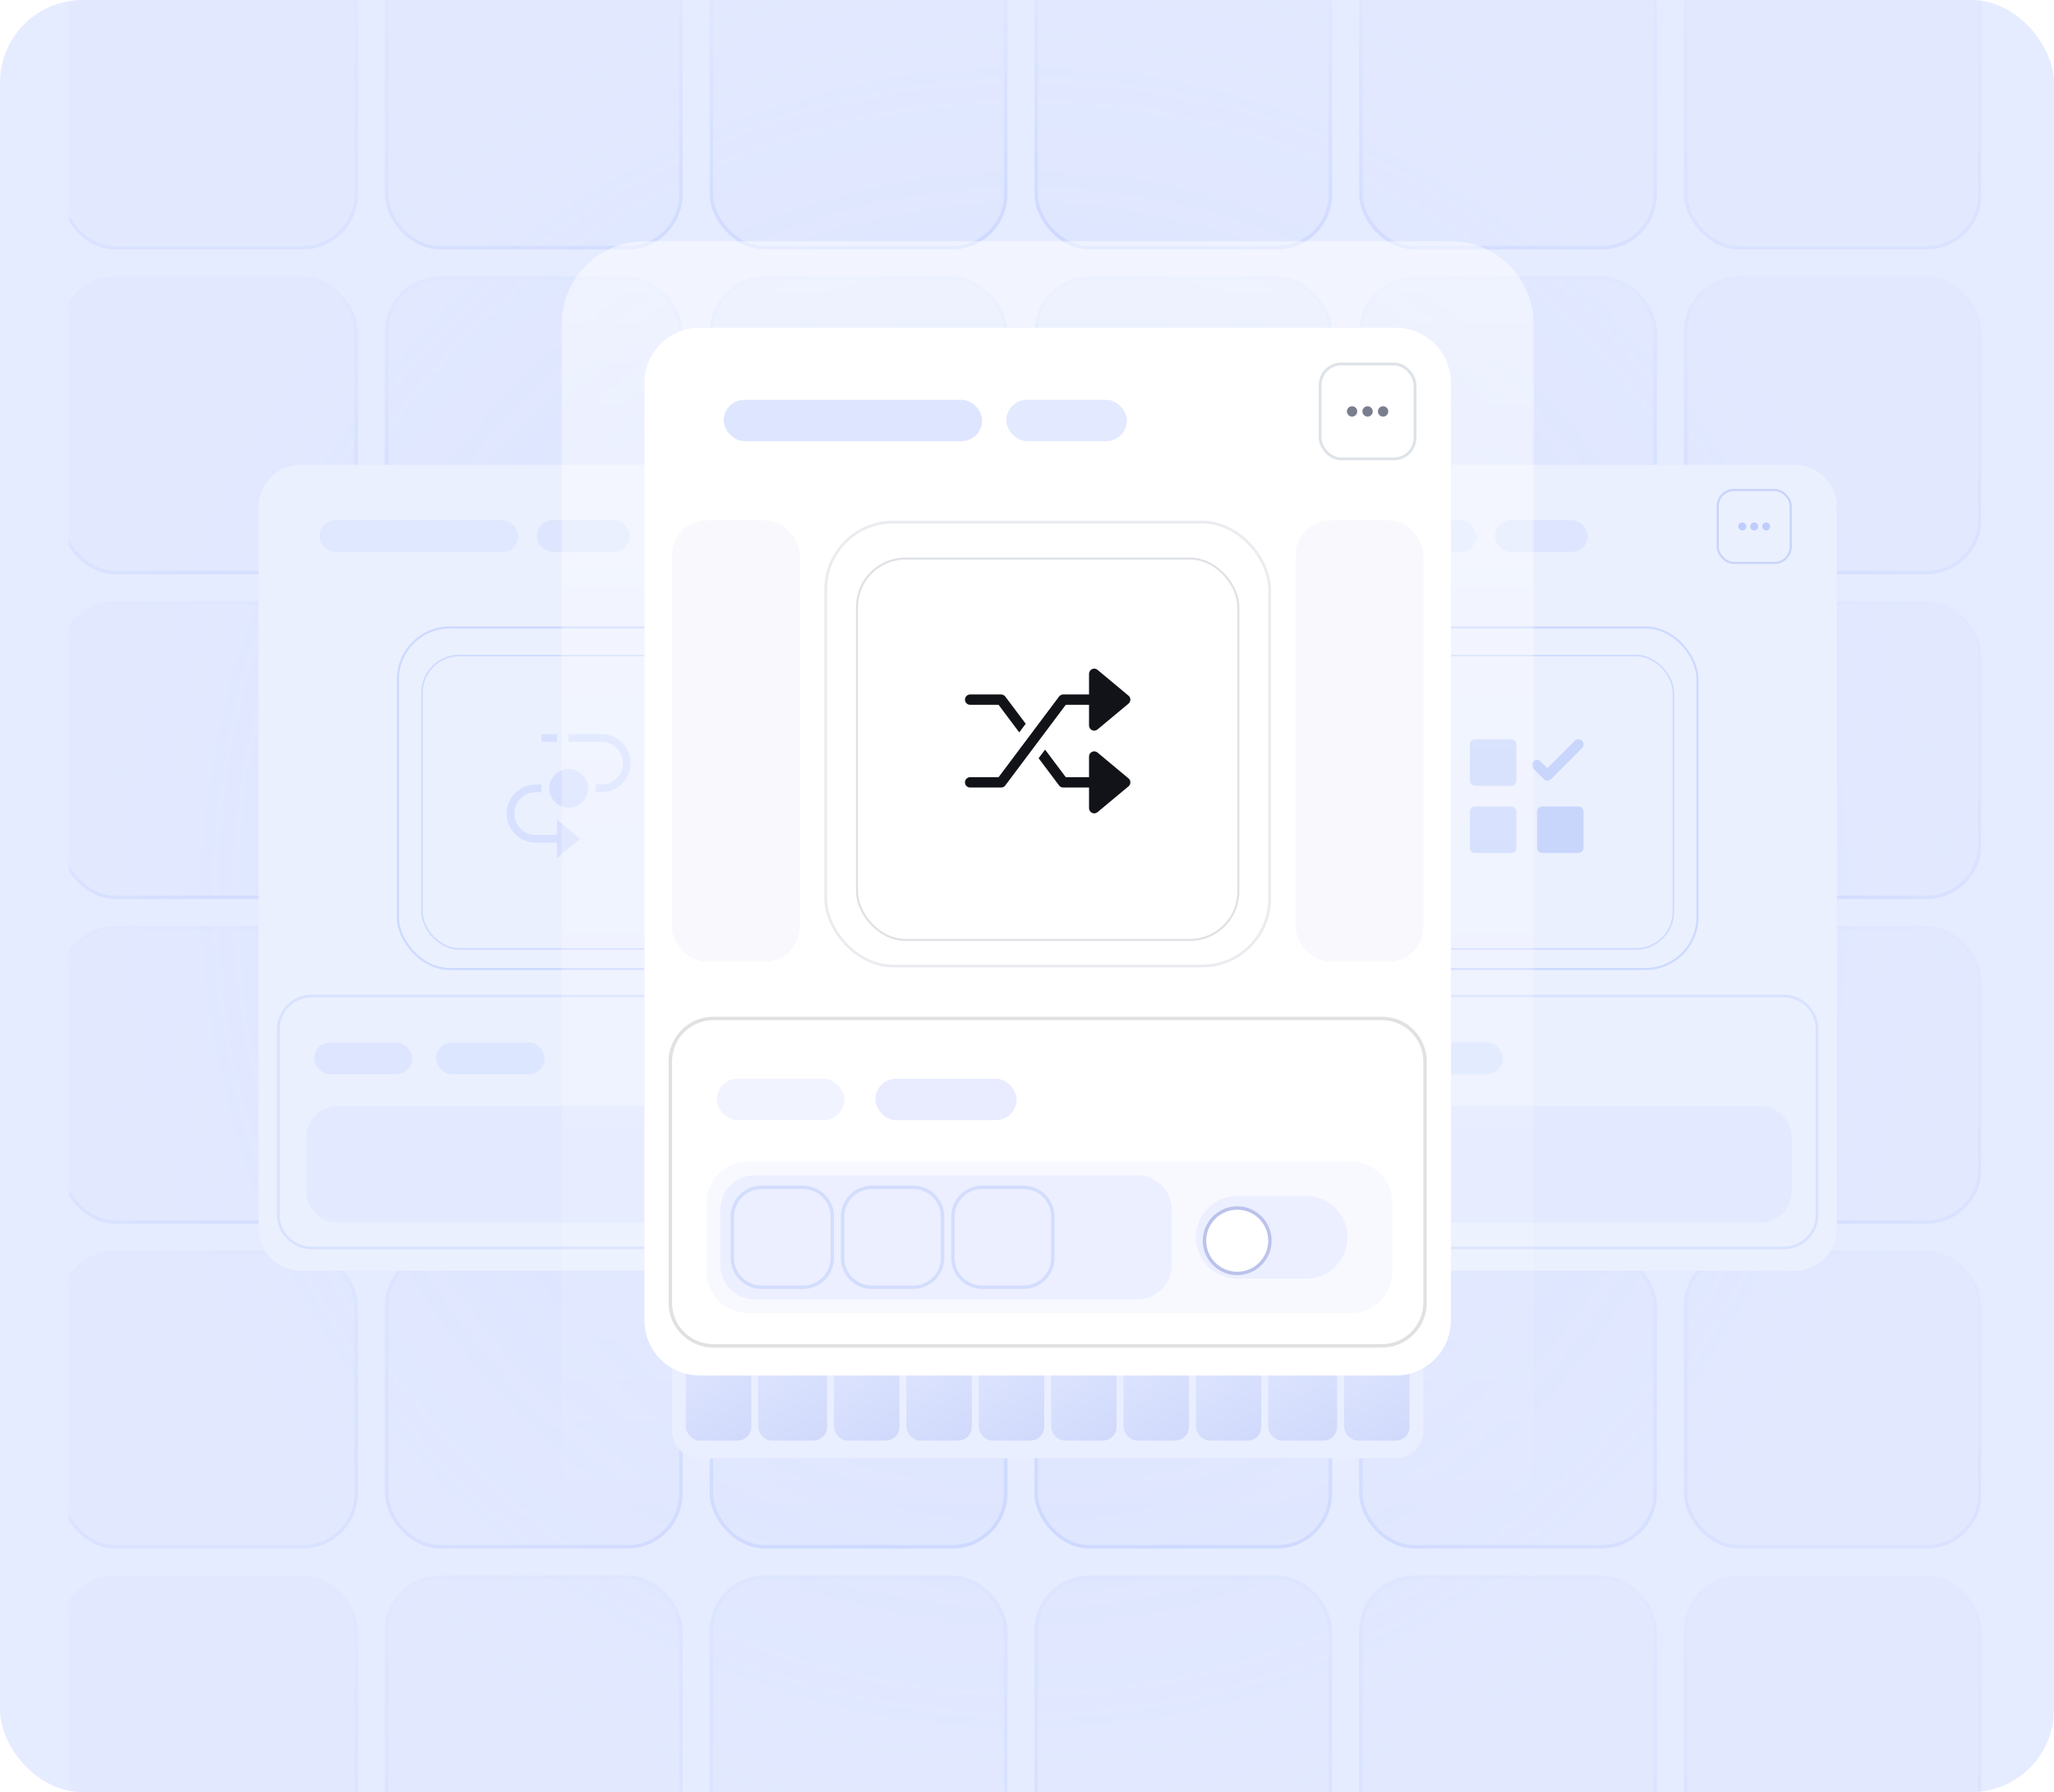 <?xml version="1.0" encoding="UTF-8"?>
<svg xmlns="http://www.w3.org/2000/svg" width="596" height="520" viewBox="0 0 596 520" fill="none">
  <g clip-path="url(#clip0_1916_7767)">
    <rect width="596" height="520" rx="24" fill="#E6ECFF"></rect>
    <mask id="mask0_1916_7767" style="mask-type:alpha" maskUnits="userSpaceOnUse" x="20" y="-19" width="555" height="559">
      <rect x="20" y="-19" width="555" height="559" fill="url(#paint0_radial_1916_7767)"></rect>
    </mask>
    <g mask="url(#mask0_1916_7767)">
      <g filter="url(#filter0_d_1916_7767)">
        <rect x="488.621" y="-18" width="86.379" height="86.379" rx="16" fill="#D8E1FF"></rect>
        <rect x="489.121" y="-17.5" width="85.379" height="85.379" rx="15.5" stroke="url(#paint1_linear_1916_7767)"></rect>
      </g>
      <g filter="url(#filter1_d_1916_7767)">
        <rect x="488.621" y="76.231" width="86.379" height="86.379" rx="16" fill="#D8E1FF"></rect>
        <rect x="489.121" y="76.731" width="85.379" height="85.379" rx="15.5" stroke="url(#paint2_linear_1916_7767)"></rect>
      </g>
      <g filter="url(#filter2_d_1916_7767)">
        <rect x="488.621" y="170.463" width="86.379" height="86.379" rx="16" fill="#D8E1FF"></rect>
        <rect x="489.121" y="170.963" width="85.379" height="85.379" rx="15.5" stroke="url(#paint3_linear_1916_7767)"></rect>
      </g>
      <g filter="url(#filter3_d_1916_7767)">
        <rect x="488.621" y="264.694" width="86.379" height="86.379" rx="16" fill="#D8E1FF"></rect>
        <rect x="489.121" y="265.194" width="85.379" height="85.379" rx="15.5" stroke="url(#paint4_linear_1916_7767)"></rect>
      </g>
      <g filter="url(#filter4_d_1916_7767)">
        <rect x="488.621" y="358.927" width="86.379" height="86.379" rx="16" fill="#D8E1FF"></rect>
        <rect x="489.121" y="359.427" width="85.379" height="85.379" rx="15.5" stroke="url(#paint5_linear_1916_7767)"></rect>
      </g>
      <g filter="url(#filter5_d_1916_7767)">
        <rect x="488.621" y="453.158" width="86.379" height="86.379" rx="16" fill="#D8E1FF"></rect>
        <rect x="489.121" y="453.658" width="85.379" height="85.379" rx="15.5" stroke="url(#paint6_linear_1916_7767)"></rect>
      </g>
      <g filter="url(#filter6_d_1916_7767)">
        <rect x="300.158" y="-18" width="86.379" height="86.379" rx="16" fill="#D8E1FF"></rect>
        <rect x="300.658" y="-17.5" width="85.379" height="85.379" rx="15.5" stroke="url(#paint7_linear_1916_7767)"></rect>
      </g>
      <g filter="url(#filter7_d_1916_7767)">
        <rect x="300.158" y="76.231" width="86.379" height="86.379" rx="16" fill="#D8E1FF"></rect>
        <rect x="300.658" y="76.731" width="85.379" height="85.379" rx="15.5" stroke="url(#paint8_linear_1916_7767)"></rect>
      </g>
      <g filter="url(#filter8_d_1916_7767)">
        <rect x="300.158" y="170.463" width="86.379" height="86.379" rx="16" fill="#D8E1FF"></rect>
        <rect x="300.658" y="170.963" width="85.379" height="85.379" rx="15.5" stroke="url(#paint9_linear_1916_7767)"></rect>
      </g>
      <g filter="url(#filter9_d_1916_7767)">
        <rect x="300.158" y="264.695" width="86.379" height="86.379" rx="16" fill="#D8E1FF"></rect>
        <rect x="300.658" y="265.195" width="85.379" height="85.379" rx="15.5" stroke="url(#paint10_linear_1916_7767)"></rect>
      </g>
      <g filter="url(#filter10_d_1916_7767)">
        <rect x="300.158" y="358.926" width="86.379" height="86.379" rx="16" fill="#D8E1FF"></rect>
        <rect x="300.658" y="359.426" width="85.379" height="85.379" rx="15.5" stroke="url(#paint11_linear_1916_7767)"></rect>
      </g>
      <g filter="url(#filter11_d_1916_7767)">
        <rect x="300.158" y="453.158" width="86.379" height="86.379" rx="16" fill="#D8E1FF"></rect>
        <rect x="300.658" y="453.658" width="85.379" height="85.379" rx="15.5" stroke="url(#paint12_linear_1916_7767)"></rect>
      </g>
      <g filter="url(#filter12_d_1916_7767)">
        <rect x="394.389" y="-18" width="86.379" height="86.379" rx="16" fill="#D8E1FF"></rect>
        <rect x="394.889" y="-17.5" width="85.379" height="85.379" rx="15.5" stroke="url(#paint13_linear_1916_7767)"></rect>
      </g>
      <g filter="url(#filter13_d_1916_7767)">
        <rect x="394.389" y="76.231" width="86.379" height="86.379" rx="16" fill="#D8E1FF"></rect>
        <rect x="394.889" y="76.731" width="85.379" height="85.379" rx="15.5" stroke="url(#paint14_linear_1916_7767)"></rect>
      </g>
      <g filter="url(#filter14_d_1916_7767)">
        <rect x="394.389" y="170.463" width="86.379" height="86.379" rx="16" fill="#D8E1FF"></rect>
        <rect x="394.889" y="170.963" width="85.379" height="85.379" rx="15.5" stroke="url(#paint15_linear_1916_7767)"></rect>
      </g>
      <g filter="url(#filter15_d_1916_7767)">
        <rect x="394.389" y="264.695" width="86.379" height="86.379" rx="16" fill="#D8E1FF"></rect>
        <rect x="394.889" y="265.195" width="85.379" height="85.379" rx="15.5" stroke="url(#paint16_linear_1916_7767)"></rect>
      </g>
      <g filter="url(#filter16_d_1916_7767)">
        <rect x="394.389" y="358.926" width="86.379" height="86.379" rx="16" fill="#D8E1FF"></rect>
        <rect x="394.889" y="359.426" width="85.379" height="85.379" rx="15.5" stroke="url(#paint17_linear_1916_7767)"></rect>
      </g>
      <g filter="url(#filter17_d_1916_7767)">
        <rect x="394.389" y="453.158" width="86.379" height="86.379" rx="16" fill="#D8E1FF"></rect>
        <rect x="394.889" y="453.658" width="85.379" height="85.379" rx="15.5" stroke="url(#paint18_linear_1916_7767)"></rect>
      </g>
      <g filter="url(#filter18_d_1916_7767)">
        <rect x="205.926" y="-18" width="86.379" height="86.379" rx="16" fill="#D8E1FF"></rect>
        <rect x="206.426" y="-17.5" width="85.379" height="85.379" rx="15.5" stroke="url(#paint19_linear_1916_7767)"></rect>
      </g>
      <g filter="url(#filter19_d_1916_7767)">
        <rect x="205.926" y="76.231" width="86.379" height="86.379" rx="16" fill="#D8E1FF"></rect>
        <rect x="206.426" y="76.731" width="85.379" height="85.379" rx="15.5" stroke="url(#paint20_linear_1916_7767)"></rect>
      </g>
      <g filter="url(#filter20_d_1916_7767)">
        <rect x="205.926" y="170.463" width="86.379" height="86.379" rx="16" fill="#D8E1FF"></rect>
        <rect x="206.426" y="170.963" width="85.379" height="85.379" rx="15.5" stroke="url(#paint21_linear_1916_7767)"></rect>
      </g>
      <g filter="url(#filter21_d_1916_7767)">
        <rect x="205.926" y="264.695" width="86.379" height="86.379" rx="16" fill="#D8E1FF"></rect>
        <rect x="206.426" y="265.195" width="85.379" height="85.379" rx="15.5" stroke="url(#paint22_linear_1916_7767)"></rect>
      </g>
      <g filter="url(#filter22_d_1916_7767)">
        <rect x="205.926" y="358.926" width="86.379" height="86.379" rx="16" fill="#D8E1FF"></rect>
        <rect x="206.426" y="359.426" width="85.379" height="85.379" rx="15.5" stroke="url(#paint23_linear_1916_7767)"></rect>
      </g>
      <g filter="url(#filter23_d_1916_7767)">
        <rect x="205.926" y="453.158" width="86.379" height="86.379" rx="16" fill="#D8E1FF"></rect>
        <rect x="206.426" y="453.658" width="85.379" height="85.379" rx="15.5" stroke="url(#paint24_linear_1916_7767)"></rect>
      </g>
      <g filter="url(#filter24_d_1916_7767)">
        <rect x="111.695" y="-18" width="86.379" height="86.379" rx="16" fill="#D8E1FF"></rect>
        <rect x="112.195" y="-17.5" width="85.379" height="85.379" rx="15.5" stroke="url(#paint25_linear_1916_7767)"></rect>
      </g>
      <g filter="url(#filter25_d_1916_7767)">
        <rect x="111.695" y="76.231" width="86.379" height="86.379" rx="16" fill="#D8E1FF"></rect>
        <rect x="112.195" y="76.731" width="85.379" height="85.379" rx="15.5" stroke="url(#paint26_linear_1916_7767)"></rect>
      </g>
      <g filter="url(#filter26_d_1916_7767)">
        <rect x="111.695" y="170.463" width="86.379" height="86.379" rx="16" fill="#D8E1FF"></rect>
        <rect x="112.195" y="170.963" width="85.379" height="85.379" rx="15.5" stroke="url(#paint27_linear_1916_7767)"></rect>
      </g>
      <g filter="url(#filter27_d_1916_7767)">
        <rect x="111.695" y="264.695" width="86.379" height="86.379" rx="16" fill="#D8E1FF"></rect>
        <rect x="112.195" y="265.195" width="85.379" height="85.379" rx="15.5" stroke="url(#paint28_linear_1916_7767)"></rect>
      </g>
      <g filter="url(#filter28_d_1916_7767)">
        <rect x="111.695" y="358.926" width="86.379" height="86.379" rx="16" fill="#D8E1FF"></rect>
        <rect x="112.195" y="359.426" width="85.379" height="85.379" rx="15.5" stroke="url(#paint29_linear_1916_7767)"></rect>
      </g>
      <g filter="url(#filter29_d_1916_7767)">
        <rect x="111.695" y="453.158" width="86.379" height="86.379" rx="16" fill="#D8E1FF"></rect>
        <rect x="112.195" y="453.658" width="85.379" height="85.379" rx="15.5" stroke="url(#paint30_linear_1916_7767)"></rect>
      </g>
      <g filter="url(#filter30_d_1916_7767)">
        <rect x="17.463" y="-18" width="86.379" height="86.379" rx="16" fill="#D8E1FF"></rect>
        <rect x="17.963" y="-17.5" width="85.379" height="85.379" rx="15.5" stroke="url(#paint31_linear_1916_7767)"></rect>
      </g>
      <g filter="url(#filter31_d_1916_7767)">
        <rect x="17.463" y="76.231" width="86.379" height="86.379" rx="16" fill="#D8E1FF"></rect>
        <rect x="17.963" y="76.731" width="85.379" height="85.379" rx="15.5" stroke="url(#paint32_linear_1916_7767)"></rect>
      </g>
      <g filter="url(#filter32_d_1916_7767)">
        <rect x="17.463" y="170.463" width="86.379" height="86.379" rx="16" fill="#D8E1FF"></rect>
        <rect x="17.963" y="170.963" width="85.379" height="85.379" rx="15.5" stroke="url(#paint33_linear_1916_7767)"></rect>
      </g>
      <g filter="url(#filter33_d_1916_7767)">
        <rect x="17.463" y="264.695" width="86.379" height="86.379" rx="16" fill="#D8E1FF"></rect>
        <rect x="17.963" y="265.195" width="85.379" height="85.379" rx="15.5" stroke="url(#paint34_linear_1916_7767)"></rect>
      </g>
      <g filter="url(#filter34_d_1916_7767)">
        <rect x="17.463" y="358.926" width="86.379" height="86.379" rx="16" fill="#D8E1FF"></rect>
        <rect x="17.963" y="359.426" width="85.379" height="85.379" rx="15.5" stroke="url(#paint35_linear_1916_7767)"></rect>
      </g>
      <g filter="url(#filter35_d_1916_7767)">
        <rect x="17.463" y="453.158" width="86.379" height="86.379" rx="16" fill="#D8E1FF"></rect>
        <rect x="17.963" y="453.658" width="85.379" height="85.379" rx="15.5" stroke="url(#paint36_linear_1916_7767)"></rect>
      </g>
    </g>
    <g filter="url(#filter36_d_1916_7767)">
      <path d="M75 146.308C75 139.51 80.51 134 87.308 134H242.692C249.49 134 255 139.51 255 146.308V355.538C255 362.336 249.49 367.846 242.692 367.846H87.308C80.51 367.846 75 362.336 75 355.538V146.308Z" fill="#EBF0FF"></path>
    </g>
    <path d="M239.616 289C244.926 289 249.231 293.305 249.231 298.615V352.462C249.231 357.772 244.926 362.077 239.616 362.077H90.385C85.075 362.077 80.77 357.772 80.769 352.462V298.615C80.77 293.305 85.075 289 90.385 289H239.616Z" fill="#EBF0FF" stroke="#D8E2FF" stroke-width="0.769"></path>
    <path d="M88.846 330.154C88.846 325.056 92.978 320.923 98.076 320.923H232.692C237.79 320.923 241.923 325.056 241.923 330.154V345.538C241.923 350.636 237.79 354.769 232.692 354.769H98.076C92.978 354.769 88.846 350.636 88.846 345.538V330.154Z" fill="#E3EAFF"></path>
    <g filter="url(#filter37_d_1916_7767)">
      <rect x="220.115" y="141.219" width="21.807" height="21.807" rx="5.03" fill="white"></rect>
      <rect x="220.43" y="141.533" width="21.178" height="21.178" rx="4.716" stroke="#DEE3E8" stroke-width="0.629"></rect>
      <g clip-path="url(#clip1_1916_7767)">
        <path d="M231.018 153.275C231.655 153.275 232.172 152.759 232.172 152.122C232.172 151.484 231.655 150.968 231.018 150.968C230.381 150.968 229.864 151.484 229.864 152.122C229.864 152.759 230.381 153.275 231.018 153.275Z" fill="#797E8E"></path>
        <path d="M234.479 153.275C235.116 153.275 235.633 152.759 235.633 152.122C235.633 151.484 235.116 150.968 234.479 150.968C233.842 150.968 233.325 151.484 233.325 152.122C233.325 152.759 233.842 153.275 234.479 153.275Z" fill="#797E8E"></path>
        <path d="M227.557 153.275C228.194 153.275 228.711 152.759 228.711 152.122C228.711 151.484 228.194 150.968 227.557 150.968C226.92 150.968 226.403 151.484 226.403 152.122C226.403 152.759 226.92 153.275 227.557 153.275Z" fill="#797E8E"></path>
      </g>
    </g>
    <g filter="url(#filter38_d_1916_7767)">
      <rect x="115.77" y="181.692" width="98.462" height="98.462" rx="14.723" fill="#EBF0FF"></rect>
      <rect x="115.462" y="181.385" width="99.077" height="99.077" rx="15.031" stroke="#CDDAFF" stroke-width="0.615"></rect>
    </g>
    <g filter="url(#filter39_d_1916_7767)">
      <rect x="122.211" y="188.134" width="85.579" height="85.579" rx="11.042" fill="#EBF0FF"></rect>
      <rect x="122.441" y="188.364" width="85.119" height="85.119" rx="10.812" stroke="#CEDBFF" stroke-width="0.46"></rect>
    </g>
    <g clip-path="url(#clip2_1916_7767)">
      <path d="M161.625 213H157.125V215.25H161.625V213Z" fill="#D7E1FF"></path>
      <path d="M165 234.375C168.107 234.375 170.625 231.857 170.625 228.75C170.625 225.643 168.107 223.125 165 223.125C161.893 223.125 159.375 225.643 159.375 228.75C159.375 231.857 161.893 234.375 165 234.375Z" fill="#D7E1FF"></path>
      <path d="M168.375 243.375L161.625 237.75V242.25H155.438C152.026 242.25 149.25 239.475 149.25 236.062C149.25 232.65 152.026 229.875 155.438 229.875H157.125V227.625H155.438C150.784 227.625 147 231.409 147 236.062C147 240.715 150.784 244.5 155.438 244.5H161.625V249L168.375 243.375Z" fill="#D7E1FF"></path>
      <path d="M174.562 213H165V215.25H174.562C177.974 215.25 180.75 218.025 180.75 221.438C180.75 224.85 177.974 227.625 174.562 227.625H172.875V229.875H174.562C179.215 229.875 183 226.09 183 221.438C183 216.784 179.215 213 174.562 213Z" fill="#D7E1FF"></path>
    </g>
    <rect x="92.691" y="150.923" width="57.692" height="9.231" rx="4.615" fill="#E0E8FF"></rect>
    <rect x="91.154" y="302.461" width="28.462" height="9.231" rx="4.615" fill="#DEE6FF"></rect>
    <rect x="155.77" y="150.923" width="26.923" height="9.231" rx="4.615" fill="#DEE6FF"></rect>
    <rect x="126.539" y="302.461" width="31.538" height="9.231" rx="4.615" fill="#DDE6FF"></rect>
    <g filter="url(#filter40_d_1916_7767)">
      <path d="M353 146.308C353 139.51 358.51 134 365.308 134H520.692C527.49 134 533 139.51 533 146.308V355.538C533 362.336 527.49 367.846 520.692 367.846H365.308C358.51 367.846 353 362.336 353 355.538V146.308Z" fill="#EBF0FF"></path>
    </g>
    <path d="M517.616 289C522.926 289 527.231 293.305 527.231 298.615V352.462C527.231 357.772 522.926 362.077 517.616 362.077H368.385C363.075 362.077 358.77 357.772 358.77 352.462V298.615C358.77 293.305 363.075 289 368.385 289H517.616Z" fill="#EBF0FF" stroke="#D8E2FF" stroke-width="0.769"></path>
    <path d="M366.846 330.154C366.846 325.056 370.978 320.923 376.076 320.923H510.692C515.79 320.923 519.923 325.056 519.923 330.154V345.538C519.923 350.636 515.79 354.769 510.692 354.769H376.076C370.978 354.769 366.846 350.636 366.846 345.538V330.154Z" fill="#E3EAFF"></path>
    <g filter="url(#filter41_d_1916_7767)">
      <rect x="498.115" y="141.219" width="21.807" height="21.807" rx="5.03" fill="#EBF0FF"></rect>
      <rect x="498.43" y="141.533" width="21.178" height="21.178" rx="4.716" stroke="#C9D4F8" stroke-width="0.629"></rect>
      <g clip-path="url(#clip3_1916_7767)">
        <path d="M509.018 153.275C509.655 153.275 510.172 152.759 510.172 152.122C510.172 151.484 509.655 150.968 509.018 150.968C508.381 150.968 507.864 151.484 507.864 152.122C507.864 152.759 508.381 153.275 509.018 153.275Z" fill="#BECDFC"></path>
        <path d="M512.479 153.275C513.116 153.275 513.633 152.759 513.633 152.122C513.633 151.484 513.116 150.968 512.479 150.968C511.842 150.968 511.325 151.484 511.325 152.122C511.325 152.759 511.842 153.275 512.479 153.275Z" fill="#BECDFC"></path>
        <path d="M505.557 153.275C506.194 153.275 506.711 152.759 506.711 152.122C506.711 151.484 506.194 150.968 505.557 150.968C504.92 150.968 504.403 151.484 504.403 152.122C504.403 152.759 504.92 153.275 505.557 153.275Z" fill="#BECDFC"></path>
      </g>
    </g>
    <g filter="url(#filter42_d_1916_7767)">
      <rect x="393.77" y="181.692" width="98.462" height="98.462" rx="14.723" fill="#EBF0FF"></rect>
      <rect x="393.462" y="181.385" width="99.077" height="99.077" rx="15.031" stroke="#CDDAFF" stroke-width="0.615"></rect>
    </g>
    <g filter="url(#filter43_d_1916_7767)">
      <rect x="400.211" y="188.134" width="85.579" height="85.579" rx="11.042" fill="#EBF0FF"></rect>
      <rect x="400.441" y="188.364" width="85.119" height="85.119" rx="10.812" stroke="#CEDBFF" stroke-width="0.46"></rect>
    </g>
    <path d="M438.5 214.501H428C427.172 214.501 426.5 215.173 426.5 216.001V226.501C426.5 227.329 427.172 228.001 428 228.001H438.5C439.328 228.001 440 227.329 440 226.501V216.001C440 215.173 439.328 214.501 438.5 214.501Z" fill="#C9D6FC"></path>
    <path d="M458 234H447.5C446.672 234 446 234.672 446 235.5V246C446 246.828 446.672 247.5 447.5 247.5H458C458.828 247.5 459.5 246.828 459.5 246V235.5C459.5 234.672 458.828 234 458 234Z" fill="#C9D6FC"></path>
    <path d="M438.5 234H428C427.172 234 426.5 234.672 426.5 235.5V246C426.5 246.828 427.172 247.5 428 247.5H438.5C439.328 247.5 440 246.828 440 246V235.5C440 234.672 439.328 234 438.5 234Z" fill="#C9D6FC"></path>
    <path d="M449 226.5C448.616 226.5 448.232 226.353 447.94 226.061L444.94 223.061C444.353 222.474 444.353 221.526 444.94 220.94C445.526 220.353 446.474 220.353 447.061 220.94L449 222.879L456.94 214.94C457.526 214.353 458.474 214.353 459.061 214.94C459.647 215.526 459.647 216.474 459.061 217.061L450.061 226.061C449.768 226.353 449.384 226.5 449 226.5Z" fill="#C9D6FC"></path>
    <rect x="370.691" y="150.923" width="57.692" height="9.231" rx="4.615" fill="#E0E8FF"></rect>
    <rect x="369.154" y="302.461" width="28.462" height="9.231" rx="4.615" fill="#DEE6FF"></rect>
    <rect x="433.77" y="150.923" width="26.923" height="9.231" rx="4.615" fill="#DEE6FF"></rect>
    <rect x="404.539" y="302.461" width="31.538" height="9.231" rx="4.615" fill="#DDE6FF"></rect>
    <path opacity="0.5" d="M163 94C163 80.745 173.745 70 187 70H421C434.255 70 445 80.745 445 94V422C445 435.255 434.255 446 421 446H187C173.745 446 163 435.255 163 422V94Z" fill="url(#paint37_linear_1916_7767)"></path>
    <g filter="url(#filter44_d_1916_7767)">
      <path d="M195 142C195 133.163 202.163 126 211 126H397C405.837 126 413 133.163 413 142V414C413 418.418 409.418 422 405 422H203C198.582 422 195 418.418 195 414V142Z" fill="#EAEFFF"></path>
    </g>
    <rect x="199" y="381" width="19" height="37" rx="4" fill="url(#paint38_linear_1916_7767)"></rect>
    <rect x="220" y="381" width="20" height="37" rx="4" fill="url(#paint39_linear_1916_7767)"></rect>
    <rect x="242" y="381" width="19" height="37" rx="4" fill="url(#paint40_linear_1916_7767)"></rect>
    <rect x="263" y="381" width="19" height="37" rx="4" fill="url(#paint41_linear_1916_7767)"></rect>
    <rect x="284" y="381" width="19" height="37" rx="4" fill="url(#paint42_linear_1916_7767)"></rect>
    <rect x="305" y="381" width="19" height="37" rx="4" fill="url(#paint43_linear_1916_7767)"></rect>
    <rect x="326" y="381" width="19" height="37" rx="4" fill="url(#paint44_linear_1916_7767)"></rect>
    <rect x="347" y="381" width="19" height="37" rx="4" fill="url(#paint45_linear_1916_7767)"></rect>
    <rect x="368" y="381" width="20" height="37" rx="4" fill="url(#paint46_linear_1916_7767)"></rect>
    <rect x="390" y="381" width="19" height="37" rx="4" fill="url(#paint47_linear_1916_7767)"></rect>
    <g filter="url(#filter45_d_1916_7767)">
      <path d="M187 110C187 101.163 194.163 94 203 94H405C413.837 94 421 101.163 421 110V382C421 390.837 413.837 398 405 398H203C194.163 398 187 390.837 187 382V110Z" fill="white"></path>
    </g>
    <path d="M401 295.5C407.904 295.5 413.5 301.096 413.5 308V378C413.5 384.904 407.904 390.5 401 390.5H207C200.096 390.5 194.5 384.904 194.5 378V308C194.5 301.096 200.096 295.5 207 295.5H401Z" fill="white" stroke="#E1E1E1"></path>
    <path d="M205 349C205 342.373 210.373 337 217 337H392C398.627 337 404 342.373 404 349V369C404 375.627 398.627 381 392 381H217C210.373 381 205 375.627 205 369V349Z" fill="#F8F9FF"></path>
    <path d="M209 351C209 345.477 213.477 341 219 341H330C335.523 341 340 345.477 340 351V367C340 372.523 335.523 377 330 377H219C213.477 377 209 372.523 209 367V351Z" fill="#ECEFFF"></path>
    <path d="M233 344.5C237.694 344.5 241.5 348.306 241.5 353V365C241.5 369.694 237.694 373.5 233 373.5H221C216.306 373.5 212.5 369.694 212.5 365V353C212.5 348.306 216.306 344.5 221 344.5H233Z" stroke="#D3DDFD"></path>
    <path d="M265 344.5C269.694 344.5 273.5 348.306 273.5 353V365C273.5 369.694 269.694 373.5 265 373.5H253C248.306 373.5 244.5 369.694 244.5 365V353C244.5 348.306 248.306 344.5 253 344.5H265Z" stroke="#D3DDFD"></path>
    <path d="M297 344.5C301.694 344.5 305.5 348.306 305.5 353V365C305.5 369.694 301.694 373.5 297 373.5H285C280.306 373.5 276.5 369.694 276.5 365V353C276.5 348.306 280.306 344.5 285 344.5H297Z" stroke="#D3DDFD"></path>
    <path d="M347 359C347 352.373 352.373 347 359 347H379C385.627 347 391 352.373 391 359C391 365.627 385.627 371 379 371H359C352.373 371 347 365.627 347 359Z" fill="#ECEFFF"></path>
    <g filter="url(#filter46_d_1916_7767)">
      <circle cx="359" cy="359" r="10" fill="white"></circle>
      <circle cx="359" cy="359" r="9.5" stroke="#BBC2EC"></circle>
    </g>
    <g filter="url(#filter47_d_1916_7767)">
      <rect x="382.65" y="104.385" width="28.349" height="28.349" rx="6.54" fill="white"></rect>
      <rect x="383.059" y="104.793" width="27.531" height="27.531" rx="6.131" stroke="#DEE3E8" stroke-width="0.817"></rect>
      <g clip-path="url(#clip4_1916_7767)">
        <path d="M396.823 120.059C397.652 120.059 398.323 119.387 398.323 118.559C398.323 117.73 397.652 117.059 396.823 117.059C395.995 117.059 395.323 117.73 395.323 118.559C395.323 119.387 395.995 120.059 396.823 120.059Z" fill="#797E8E"></path>
        <path d="M401.323 120.059C402.152 120.059 402.823 119.387 402.823 118.559C402.823 117.73 402.152 117.059 401.323 117.059C400.495 117.059 399.823 117.73 399.823 118.559C399.823 119.387 400.495 120.059 401.323 120.059Z" fill="#797E8E"></path>
        <path d="M392.325 120.059C393.154 120.059 393.825 119.387 393.825 118.559C393.825 117.73 393.154 117.059 392.325 117.059C391.497 117.059 390.825 117.73 390.825 118.559C390.825 119.387 391.497 120.059 392.325 120.059Z" fill="#797E8E"></path>
      </g>
    </g>
    <g filter="url(#filter48_d_1916_7767)">
      <rect x="240" y="151" width="128" height="128" rx="19.14" fill="white"></rect>
      <rect x="239.6" y="150.6" width="128.8" height="128.8" rx="19.54" stroke="#EAECF0" stroke-width="0.8"></rect>
    </g>
    <g filter="url(#filter49_d_1916_7767)">
      <rect x="248.373" y="159.374" width="111.252" height="111.252" rx="14.355" fill="white"></rect>
      <rect x="248.672" y="159.673" width="110.654" height="110.654" rx="14.056" stroke="#DFE1E5" stroke-width="0.598"></rect>
    </g>
    <path d="M318.46 194.348C318.241 194.166 317.975 194.05 317.692 194.013C317.409 193.977 317.122 194.022 316.864 194.143C316.606 194.263 316.387 194.455 316.234 194.696C316.081 194.936 316 195.215 316 195.5V201.5H308.5C308.267 201.5 308.037 201.555 307.829 201.659C307.621 201.763 307.44 201.914 307.3 202.1L289.75 225.5H281.5C281.102 225.5 280.721 225.658 280.439 225.94C280.158 226.221 280 226.603 280 227C280 227.398 280.158 227.78 280.439 228.061C280.721 228.342 281.102 228.5 281.5 228.5H290.5C290.733 228.5 290.963 228.446 291.171 228.342C291.379 228.238 291.56 228.087 291.7 227.9L309.25 204.5H316V210.5C316 210.785 316.081 211.065 316.234 211.305C316.387 211.545 316.606 211.737 316.864 211.858C317.122 211.979 317.409 212.024 317.692 211.988C317.975 211.951 318.241 211.835 318.46 211.652L327.46 204.152C327.629 204.012 327.765 203.835 327.858 203.636C327.951 203.437 327.999 203.22 327.999 203C327.999 202.781 327.951 202.563 327.858 202.364C327.765 202.165 327.629 201.989 327.46 201.848L318.46 194.348Z" fill="#121318"></path>
    <path d="M318.46 218.348C318.241 218.166 317.975 218.05 317.692 218.013C317.409 217.977 317.122 218.022 316.864 218.143C316.606 218.263 316.387 218.455 316.234 218.696C316.081 218.936 316 219.215 316 219.5V225.5H309.25L303.25 217.501L301.375 220L307.3 227.9C307.44 228.087 307.621 228.238 307.829 228.342C308.037 228.446 308.267 228.5 308.5 228.5H316V234.5C316 234.785 316.081 235.065 316.234 235.305C316.387 235.546 316.606 235.737 316.864 235.858C317.122 235.979 317.409 236.024 317.692 235.988C317.975 235.951 318.241 235.835 318.46 235.652L327.46 228.152C327.629 228.012 327.765 227.836 327.858 227.636C327.951 227.437 327.999 227.22 327.999 227C327.999 226.781 327.951 226.564 327.858 226.364C327.765 226.165 327.629 225.989 327.46 225.848L318.46 218.348Z" fill="#121318"></path>
    <path d="M281.5 204.5H289.75L295.75 212.5L297.625 210L291.7 202.1C291.56 201.914 291.379 201.763 291.171 201.658C290.963 201.554 290.733 201.5 290.5 201.5H281.5C281.102 201.5 280.721 201.658 280.439 201.939C280.158 202.221 280 202.602 280 203C280 203.398 280.158 203.779 280.439 204.061C280.721 204.342 281.102 204.5 281.5 204.5Z" fill="#121318"></path>
    <rect x="210" y="116" width="75" height="12" rx="6" fill="#DEE6FF"></rect>
    <rect x="208" y="313" width="37" height="12" rx="6" fill="#F1F3FF"></rect>
    <rect x="292" y="116" width="35" height="12" rx="6" fill="#E3EAFF"></rect>
    <rect x="254" y="313" width="41" height="12" rx="6" fill="#E9ECFF"></rect>
    <rect x="195" y="151" width="37" height="128" rx="10" fill="#F8F8FD"></rect>
    <rect x="376" y="151" width="37" height="128" rx="10" fill="#F8F8FD"></rect>
  </g>
  <defs>
    <filter id="filter0_d_1916_7767" x="484.621" y="-18" width="94.379" height="94.379" filterUnits="userSpaceOnUse" color-interpolation-filters="sRGB">
      <feFlood flood-opacity="0" result="BackgroundImageFix"></feFlood>
      <feColorMatrix in="SourceAlpha" type="matrix" values="0 0 0 0 0 0 0 0 0 0 0 0 0 0 0 0 0 0 127 0" result="hardAlpha"></feColorMatrix>
      <feOffset dy="4"></feOffset>
      <feGaussianBlur stdDeviation="2"></feGaussianBlur>
      <feComposite in2="hardAlpha" operator="out"></feComposite>
      <feColorMatrix type="matrix" values="0 0 0 0 0.853 0 0 0 0 0.844 0 0 0 0 0.967 0 0 0 1 0"></feColorMatrix>
      <feBlend mode="normal" in2="BackgroundImageFix" result="effect1_dropShadow_1916_7767"></feBlend>
      <feBlend mode="normal" in="SourceGraphic" in2="effect1_dropShadow_1916_7767" result="shape"></feBlend>
    </filter>
    <filter id="filter1_d_1916_7767" x="484.621" y="76.231" width="94.379" height="94.379" filterUnits="userSpaceOnUse" color-interpolation-filters="sRGB">
      <feFlood flood-opacity="0" result="BackgroundImageFix"></feFlood>
      <feColorMatrix in="SourceAlpha" type="matrix" values="0 0 0 0 0 0 0 0 0 0 0 0 0 0 0 0 0 0 127 0" result="hardAlpha"></feColorMatrix>
      <feOffset dy="4"></feOffset>
      <feGaussianBlur stdDeviation="2"></feGaussianBlur>
      <feComposite in2="hardAlpha" operator="out"></feComposite>
      <feColorMatrix type="matrix" values="0 0 0 0 0.853 0 0 0 0 0.844 0 0 0 0 0.967 0 0 0 1 0"></feColorMatrix>
      <feBlend mode="normal" in2="BackgroundImageFix" result="effect1_dropShadow_1916_7767"></feBlend>
      <feBlend mode="normal" in="SourceGraphic" in2="effect1_dropShadow_1916_7767" result="shape"></feBlend>
    </filter>
    <filter id="filter2_d_1916_7767" x="484.621" y="170.463" width="94.379" height="94.379" filterUnits="userSpaceOnUse" color-interpolation-filters="sRGB">
      <feFlood flood-opacity="0" result="BackgroundImageFix"></feFlood>
      <feColorMatrix in="SourceAlpha" type="matrix" values="0 0 0 0 0 0 0 0 0 0 0 0 0 0 0 0 0 0 127 0" result="hardAlpha"></feColorMatrix>
      <feOffset dy="4"></feOffset>
      <feGaussianBlur stdDeviation="2"></feGaussianBlur>
      <feComposite in2="hardAlpha" operator="out"></feComposite>
      <feColorMatrix type="matrix" values="0 0 0 0 0.853 0 0 0 0 0.844 0 0 0 0 0.967 0 0 0 1 0"></feColorMatrix>
      <feBlend mode="normal" in2="BackgroundImageFix" result="effect1_dropShadow_1916_7767"></feBlend>
      <feBlend mode="normal" in="SourceGraphic" in2="effect1_dropShadow_1916_7767" result="shape"></feBlend>
    </filter>
    <filter id="filter3_d_1916_7767" x="484.621" y="264.694" width="94.379" height="94.379" filterUnits="userSpaceOnUse" color-interpolation-filters="sRGB">
      <feFlood flood-opacity="0" result="BackgroundImageFix"></feFlood>
      <feColorMatrix in="SourceAlpha" type="matrix" values="0 0 0 0 0 0 0 0 0 0 0 0 0 0 0 0 0 0 127 0" result="hardAlpha"></feColorMatrix>
      <feOffset dy="4"></feOffset>
      <feGaussianBlur stdDeviation="2"></feGaussianBlur>
      <feComposite in2="hardAlpha" operator="out"></feComposite>
      <feColorMatrix type="matrix" values="0 0 0 0 0.853 0 0 0 0 0.844 0 0 0 0 0.967 0 0 0 1 0"></feColorMatrix>
      <feBlend mode="normal" in2="BackgroundImageFix" result="effect1_dropShadow_1916_7767"></feBlend>
      <feBlend mode="normal" in="SourceGraphic" in2="effect1_dropShadow_1916_7767" result="shape"></feBlend>
    </filter>
    <filter id="filter4_d_1916_7767" x="484.621" y="358.927" width="94.379" height="94.379" filterUnits="userSpaceOnUse" color-interpolation-filters="sRGB">
      <feFlood flood-opacity="0" result="BackgroundImageFix"></feFlood>
      <feColorMatrix in="SourceAlpha" type="matrix" values="0 0 0 0 0 0 0 0 0 0 0 0 0 0 0 0 0 0 127 0" result="hardAlpha"></feColorMatrix>
      <feOffset dy="4"></feOffset>
      <feGaussianBlur stdDeviation="2"></feGaussianBlur>
      <feComposite in2="hardAlpha" operator="out"></feComposite>
      <feColorMatrix type="matrix" values="0 0 0 0 0.853 0 0 0 0 0.844 0 0 0 0 0.967 0 0 0 1 0"></feColorMatrix>
      <feBlend mode="normal" in2="BackgroundImageFix" result="effect1_dropShadow_1916_7767"></feBlend>
      <feBlend mode="normal" in="SourceGraphic" in2="effect1_dropShadow_1916_7767" result="shape"></feBlend>
    </filter>
    <filter id="filter5_d_1916_7767" x="484.621" y="453.158" width="94.379" height="94.379" filterUnits="userSpaceOnUse" color-interpolation-filters="sRGB">
      <feFlood flood-opacity="0" result="BackgroundImageFix"></feFlood>
      <feColorMatrix in="SourceAlpha" type="matrix" values="0 0 0 0 0 0 0 0 0 0 0 0 0 0 0 0 0 0 127 0" result="hardAlpha"></feColorMatrix>
      <feOffset dy="4"></feOffset>
      <feGaussianBlur stdDeviation="2"></feGaussianBlur>
      <feComposite in2="hardAlpha" operator="out"></feComposite>
      <feColorMatrix type="matrix" values="0 0 0 0 0.853 0 0 0 0 0.844 0 0 0 0 0.967 0 0 0 1 0"></feColorMatrix>
      <feBlend mode="normal" in2="BackgroundImageFix" result="effect1_dropShadow_1916_7767"></feBlend>
      <feBlend mode="normal" in="SourceGraphic" in2="effect1_dropShadow_1916_7767" result="shape"></feBlend>
    </filter>
    <filter id="filter6_d_1916_7767" x="296.158" y="-18" width="94.379" height="94.379" filterUnits="userSpaceOnUse" color-interpolation-filters="sRGB">
      <feFlood flood-opacity="0" result="BackgroundImageFix"></feFlood>
      <feColorMatrix in="SourceAlpha" type="matrix" values="0 0 0 0 0 0 0 0 0 0 0 0 0 0 0 0 0 0 127 0" result="hardAlpha"></feColorMatrix>
      <feOffset dy="4"></feOffset>
      <feGaussianBlur stdDeviation="2"></feGaussianBlur>
      <feComposite in2="hardAlpha" operator="out"></feComposite>
      <feColorMatrix type="matrix" values="0 0 0 0 0.853 0 0 0 0 0.844 0 0 0 0 0.967 0 0 0 1 0"></feColorMatrix>
      <feBlend mode="normal" in2="BackgroundImageFix" result="effect1_dropShadow_1916_7767"></feBlend>
      <feBlend mode="normal" in="SourceGraphic" in2="effect1_dropShadow_1916_7767" result="shape"></feBlend>
    </filter>
    <filter id="filter7_d_1916_7767" x="296.158" y="76.231" width="94.379" height="94.379" filterUnits="userSpaceOnUse" color-interpolation-filters="sRGB">
      <feFlood flood-opacity="0" result="BackgroundImageFix"></feFlood>
      <feColorMatrix in="SourceAlpha" type="matrix" values="0 0 0 0 0 0 0 0 0 0 0 0 0 0 0 0 0 0 127 0" result="hardAlpha"></feColorMatrix>
      <feOffset dy="4"></feOffset>
      <feGaussianBlur stdDeviation="2"></feGaussianBlur>
      <feComposite in2="hardAlpha" operator="out"></feComposite>
      <feColorMatrix type="matrix" values="0 0 0 0 0.853 0 0 0 0 0.844 0 0 0 0 0.967 0 0 0 1 0"></feColorMatrix>
      <feBlend mode="normal" in2="BackgroundImageFix" result="effect1_dropShadow_1916_7767"></feBlend>
      <feBlend mode="normal" in="SourceGraphic" in2="effect1_dropShadow_1916_7767" result="shape"></feBlend>
    </filter>
    <filter id="filter8_d_1916_7767" x="296.158" y="170.463" width="94.379" height="94.379" filterUnits="userSpaceOnUse" color-interpolation-filters="sRGB">
      <feFlood flood-opacity="0" result="BackgroundImageFix"></feFlood>
      <feColorMatrix in="SourceAlpha" type="matrix" values="0 0 0 0 0 0 0 0 0 0 0 0 0 0 0 0 0 0 127 0" result="hardAlpha"></feColorMatrix>
      <feOffset dy="4"></feOffset>
      <feGaussianBlur stdDeviation="2"></feGaussianBlur>
      <feComposite in2="hardAlpha" operator="out"></feComposite>
      <feColorMatrix type="matrix" values="0 0 0 0 0.853 0 0 0 0 0.844 0 0 0 0 0.967 0 0 0 1 0"></feColorMatrix>
      <feBlend mode="normal" in2="BackgroundImageFix" result="effect1_dropShadow_1916_7767"></feBlend>
      <feBlend mode="normal" in="SourceGraphic" in2="effect1_dropShadow_1916_7767" result="shape"></feBlend>
    </filter>
    <filter id="filter9_d_1916_7767" x="296.158" y="264.695" width="94.379" height="94.379" filterUnits="userSpaceOnUse" color-interpolation-filters="sRGB">
      <feFlood flood-opacity="0" result="BackgroundImageFix"></feFlood>
      <feColorMatrix in="SourceAlpha" type="matrix" values="0 0 0 0 0 0 0 0 0 0 0 0 0 0 0 0 0 0 127 0" result="hardAlpha"></feColorMatrix>
      <feOffset dy="4"></feOffset>
      <feGaussianBlur stdDeviation="2"></feGaussianBlur>
      <feComposite in2="hardAlpha" operator="out"></feComposite>
      <feColorMatrix type="matrix" values="0 0 0 0 0.853 0 0 0 0 0.844 0 0 0 0 0.967 0 0 0 1 0"></feColorMatrix>
      <feBlend mode="normal" in2="BackgroundImageFix" result="effect1_dropShadow_1916_7767"></feBlend>
      <feBlend mode="normal" in="SourceGraphic" in2="effect1_dropShadow_1916_7767" result="shape"></feBlend>
    </filter>
    <filter id="filter10_d_1916_7767" x="296.158" y="358.926" width="94.379" height="94.379" filterUnits="userSpaceOnUse" color-interpolation-filters="sRGB">
      <feFlood flood-opacity="0" result="BackgroundImageFix"></feFlood>
      <feColorMatrix in="SourceAlpha" type="matrix" values="0 0 0 0 0 0 0 0 0 0 0 0 0 0 0 0 0 0 127 0" result="hardAlpha"></feColorMatrix>
      <feOffset dy="4"></feOffset>
      <feGaussianBlur stdDeviation="2"></feGaussianBlur>
      <feComposite in2="hardAlpha" operator="out"></feComposite>
      <feColorMatrix type="matrix" values="0 0 0 0 0.853 0 0 0 0 0.844 0 0 0 0 0.967 0 0 0 1 0"></feColorMatrix>
      <feBlend mode="normal" in2="BackgroundImageFix" result="effect1_dropShadow_1916_7767"></feBlend>
      <feBlend mode="normal" in="SourceGraphic" in2="effect1_dropShadow_1916_7767" result="shape"></feBlend>
    </filter>
    <filter id="filter11_d_1916_7767" x="296.158" y="453.158" width="94.379" height="94.379" filterUnits="userSpaceOnUse" color-interpolation-filters="sRGB">
      <feFlood flood-opacity="0" result="BackgroundImageFix"></feFlood>
      <feColorMatrix in="SourceAlpha" type="matrix" values="0 0 0 0 0 0 0 0 0 0 0 0 0 0 0 0 0 0 127 0" result="hardAlpha"></feColorMatrix>
      <feOffset dy="4"></feOffset>
      <feGaussianBlur stdDeviation="2"></feGaussianBlur>
      <feComposite in2="hardAlpha" operator="out"></feComposite>
      <feColorMatrix type="matrix" values="0 0 0 0 0.853 0 0 0 0 0.844 0 0 0 0 0.967 0 0 0 1 0"></feColorMatrix>
      <feBlend mode="normal" in2="BackgroundImageFix" result="effect1_dropShadow_1916_7767"></feBlend>
      <feBlend mode="normal" in="SourceGraphic" in2="effect1_dropShadow_1916_7767" result="shape"></feBlend>
    </filter>
    <filter id="filter12_d_1916_7767" x="390.389" y="-18" width="94.379" height="94.379" filterUnits="userSpaceOnUse" color-interpolation-filters="sRGB">
      <feFlood flood-opacity="0" result="BackgroundImageFix"></feFlood>
      <feColorMatrix in="SourceAlpha" type="matrix" values="0 0 0 0 0 0 0 0 0 0 0 0 0 0 0 0 0 0 127 0" result="hardAlpha"></feColorMatrix>
      <feOffset dy="4"></feOffset>
      <feGaussianBlur stdDeviation="2"></feGaussianBlur>
      <feComposite in2="hardAlpha" operator="out"></feComposite>
      <feColorMatrix type="matrix" values="0 0 0 0 0.853 0 0 0 0 0.844 0 0 0 0 0.967 0 0 0 1 0"></feColorMatrix>
      <feBlend mode="normal" in2="BackgroundImageFix" result="effect1_dropShadow_1916_7767"></feBlend>
      <feBlend mode="normal" in="SourceGraphic" in2="effect1_dropShadow_1916_7767" result="shape"></feBlend>
    </filter>
    <filter id="filter13_d_1916_7767" x="390.389" y="76.231" width="94.379" height="94.379" filterUnits="userSpaceOnUse" color-interpolation-filters="sRGB">
      <feFlood flood-opacity="0" result="BackgroundImageFix"></feFlood>
      <feColorMatrix in="SourceAlpha" type="matrix" values="0 0 0 0 0 0 0 0 0 0 0 0 0 0 0 0 0 0 127 0" result="hardAlpha"></feColorMatrix>
      <feOffset dy="4"></feOffset>
      <feGaussianBlur stdDeviation="2"></feGaussianBlur>
      <feComposite in2="hardAlpha" operator="out"></feComposite>
      <feColorMatrix type="matrix" values="0 0 0 0 0.853 0 0 0 0 0.844 0 0 0 0 0.967 0 0 0 1 0"></feColorMatrix>
      <feBlend mode="normal" in2="BackgroundImageFix" result="effect1_dropShadow_1916_7767"></feBlend>
      <feBlend mode="normal" in="SourceGraphic" in2="effect1_dropShadow_1916_7767" result="shape"></feBlend>
    </filter>
    <filter id="filter14_d_1916_7767" x="390.389" y="170.463" width="94.379" height="94.379" filterUnits="userSpaceOnUse" color-interpolation-filters="sRGB">
      <feFlood flood-opacity="0" result="BackgroundImageFix"></feFlood>
      <feColorMatrix in="SourceAlpha" type="matrix" values="0 0 0 0 0 0 0 0 0 0 0 0 0 0 0 0 0 0 127 0" result="hardAlpha"></feColorMatrix>
      <feOffset dy="4"></feOffset>
      <feGaussianBlur stdDeviation="2"></feGaussianBlur>
      <feComposite in2="hardAlpha" operator="out"></feComposite>
      <feColorMatrix type="matrix" values="0 0 0 0 0.853 0 0 0 0 0.844 0 0 0 0 0.967 0 0 0 1 0"></feColorMatrix>
      <feBlend mode="normal" in2="BackgroundImageFix" result="effect1_dropShadow_1916_7767"></feBlend>
      <feBlend mode="normal" in="SourceGraphic" in2="effect1_dropShadow_1916_7767" result="shape"></feBlend>
    </filter>
    <filter id="filter15_d_1916_7767" x="390.389" y="264.695" width="94.379" height="94.379" filterUnits="userSpaceOnUse" color-interpolation-filters="sRGB">
      <feFlood flood-opacity="0" result="BackgroundImageFix"></feFlood>
      <feColorMatrix in="SourceAlpha" type="matrix" values="0 0 0 0 0 0 0 0 0 0 0 0 0 0 0 0 0 0 127 0" result="hardAlpha"></feColorMatrix>
      <feOffset dy="4"></feOffset>
      <feGaussianBlur stdDeviation="2"></feGaussianBlur>
      <feComposite in2="hardAlpha" operator="out"></feComposite>
      <feColorMatrix type="matrix" values="0 0 0 0 0.853 0 0 0 0 0.844 0 0 0 0 0.967 0 0 0 1 0"></feColorMatrix>
      <feBlend mode="normal" in2="BackgroundImageFix" result="effect1_dropShadow_1916_7767"></feBlend>
      <feBlend mode="normal" in="SourceGraphic" in2="effect1_dropShadow_1916_7767" result="shape"></feBlend>
    </filter>
    <filter id="filter16_d_1916_7767" x="390.389" y="358.926" width="94.379" height="94.379" filterUnits="userSpaceOnUse" color-interpolation-filters="sRGB">
      <feFlood flood-opacity="0" result="BackgroundImageFix"></feFlood>
      <feColorMatrix in="SourceAlpha" type="matrix" values="0 0 0 0 0 0 0 0 0 0 0 0 0 0 0 0 0 0 127 0" result="hardAlpha"></feColorMatrix>
      <feOffset dy="4"></feOffset>
      <feGaussianBlur stdDeviation="2"></feGaussianBlur>
      <feComposite in2="hardAlpha" operator="out"></feComposite>
      <feColorMatrix type="matrix" values="0 0 0 0 0.853 0 0 0 0 0.844 0 0 0 0 0.967 0 0 0 1 0"></feColorMatrix>
      <feBlend mode="normal" in2="BackgroundImageFix" result="effect1_dropShadow_1916_7767"></feBlend>
      <feBlend mode="normal" in="SourceGraphic" in2="effect1_dropShadow_1916_7767" result="shape"></feBlend>
    </filter>
    <filter id="filter17_d_1916_7767" x="390.389" y="453.158" width="94.379" height="94.379" filterUnits="userSpaceOnUse" color-interpolation-filters="sRGB">
      <feFlood flood-opacity="0" result="BackgroundImageFix"></feFlood>
      <feColorMatrix in="SourceAlpha" type="matrix" values="0 0 0 0 0 0 0 0 0 0 0 0 0 0 0 0 0 0 127 0" result="hardAlpha"></feColorMatrix>
      <feOffset dy="4"></feOffset>
      <feGaussianBlur stdDeviation="2"></feGaussianBlur>
      <feComposite in2="hardAlpha" operator="out"></feComposite>
      <feColorMatrix type="matrix" values="0 0 0 0 0.853 0 0 0 0 0.844 0 0 0 0 0.967 0 0 0 1 0"></feColorMatrix>
      <feBlend mode="normal" in2="BackgroundImageFix" result="effect1_dropShadow_1916_7767"></feBlend>
      <feBlend mode="normal" in="SourceGraphic" in2="effect1_dropShadow_1916_7767" result="shape"></feBlend>
    </filter>
    <filter id="filter18_d_1916_7767" x="201.926" y="-18" width="94.379" height="94.379" filterUnits="userSpaceOnUse" color-interpolation-filters="sRGB">
      <feFlood flood-opacity="0" result="BackgroundImageFix"></feFlood>
      <feColorMatrix in="SourceAlpha" type="matrix" values="0 0 0 0 0 0 0 0 0 0 0 0 0 0 0 0 0 0 127 0" result="hardAlpha"></feColorMatrix>
      <feOffset dy="4"></feOffset>
      <feGaussianBlur stdDeviation="2"></feGaussianBlur>
      <feComposite in2="hardAlpha" operator="out"></feComposite>
      <feColorMatrix type="matrix" values="0 0 0 0 0.853 0 0 0 0 0.844 0 0 0 0 0.967 0 0 0 1 0"></feColorMatrix>
      <feBlend mode="normal" in2="BackgroundImageFix" result="effect1_dropShadow_1916_7767"></feBlend>
      <feBlend mode="normal" in="SourceGraphic" in2="effect1_dropShadow_1916_7767" result="shape"></feBlend>
    </filter>
    <filter id="filter19_d_1916_7767" x="201.926" y="76.231" width="94.379" height="94.379" filterUnits="userSpaceOnUse" color-interpolation-filters="sRGB">
      <feFlood flood-opacity="0" result="BackgroundImageFix"></feFlood>
      <feColorMatrix in="SourceAlpha" type="matrix" values="0 0 0 0 0 0 0 0 0 0 0 0 0 0 0 0 0 0 127 0" result="hardAlpha"></feColorMatrix>
      <feOffset dy="4"></feOffset>
      <feGaussianBlur stdDeviation="2"></feGaussianBlur>
      <feComposite in2="hardAlpha" operator="out"></feComposite>
      <feColorMatrix type="matrix" values="0 0 0 0 0.853 0 0 0 0 0.844 0 0 0 0 0.967 0 0 0 1 0"></feColorMatrix>
      <feBlend mode="normal" in2="BackgroundImageFix" result="effect1_dropShadow_1916_7767"></feBlend>
      <feBlend mode="normal" in="SourceGraphic" in2="effect1_dropShadow_1916_7767" result="shape"></feBlend>
    </filter>
    <filter id="filter20_d_1916_7767" x="201.926" y="170.463" width="94.379" height="94.379" filterUnits="userSpaceOnUse" color-interpolation-filters="sRGB">
      <feFlood flood-opacity="0" result="BackgroundImageFix"></feFlood>
      <feColorMatrix in="SourceAlpha" type="matrix" values="0 0 0 0 0 0 0 0 0 0 0 0 0 0 0 0 0 0 127 0" result="hardAlpha"></feColorMatrix>
      <feOffset dy="4"></feOffset>
      <feGaussianBlur stdDeviation="2"></feGaussianBlur>
      <feComposite in2="hardAlpha" operator="out"></feComposite>
      <feColorMatrix type="matrix" values="0 0 0 0 0.853 0 0 0 0 0.844 0 0 0 0 0.967 0 0 0 1 0"></feColorMatrix>
      <feBlend mode="normal" in2="BackgroundImageFix" result="effect1_dropShadow_1916_7767"></feBlend>
      <feBlend mode="normal" in="SourceGraphic" in2="effect1_dropShadow_1916_7767" result="shape"></feBlend>
    </filter>
    <filter id="filter21_d_1916_7767" x="201.926" y="264.695" width="94.379" height="94.379" filterUnits="userSpaceOnUse" color-interpolation-filters="sRGB">
      <feFlood flood-opacity="0" result="BackgroundImageFix"></feFlood>
      <feColorMatrix in="SourceAlpha" type="matrix" values="0 0 0 0 0 0 0 0 0 0 0 0 0 0 0 0 0 0 127 0" result="hardAlpha"></feColorMatrix>
      <feOffset dy="4"></feOffset>
      <feGaussianBlur stdDeviation="2"></feGaussianBlur>
      <feComposite in2="hardAlpha" operator="out"></feComposite>
      <feColorMatrix type="matrix" values="0 0 0 0 0.853 0 0 0 0 0.844 0 0 0 0 0.967 0 0 0 1 0"></feColorMatrix>
      <feBlend mode="normal" in2="BackgroundImageFix" result="effect1_dropShadow_1916_7767"></feBlend>
      <feBlend mode="normal" in="SourceGraphic" in2="effect1_dropShadow_1916_7767" result="shape"></feBlend>
    </filter>
    <filter id="filter22_d_1916_7767" x="201.926" y="358.926" width="94.379" height="94.379" filterUnits="userSpaceOnUse" color-interpolation-filters="sRGB">
      <feFlood flood-opacity="0" result="BackgroundImageFix"></feFlood>
      <feColorMatrix in="SourceAlpha" type="matrix" values="0 0 0 0 0 0 0 0 0 0 0 0 0 0 0 0 0 0 127 0" result="hardAlpha"></feColorMatrix>
      <feOffset dy="4"></feOffset>
      <feGaussianBlur stdDeviation="2"></feGaussianBlur>
      <feComposite in2="hardAlpha" operator="out"></feComposite>
      <feColorMatrix type="matrix" values="0 0 0 0 0.853 0 0 0 0 0.844 0 0 0 0 0.967 0 0 0 1 0"></feColorMatrix>
      <feBlend mode="normal" in2="BackgroundImageFix" result="effect1_dropShadow_1916_7767"></feBlend>
      <feBlend mode="normal" in="SourceGraphic" in2="effect1_dropShadow_1916_7767" result="shape"></feBlend>
    </filter>
    <filter id="filter23_d_1916_7767" x="201.926" y="453.158" width="94.379" height="94.379" filterUnits="userSpaceOnUse" color-interpolation-filters="sRGB">
      <feFlood flood-opacity="0" result="BackgroundImageFix"></feFlood>
      <feColorMatrix in="SourceAlpha" type="matrix" values="0 0 0 0 0 0 0 0 0 0 0 0 0 0 0 0 0 0 127 0" result="hardAlpha"></feColorMatrix>
      <feOffset dy="4"></feOffset>
      <feGaussianBlur stdDeviation="2"></feGaussianBlur>
      <feComposite in2="hardAlpha" operator="out"></feComposite>
      <feColorMatrix type="matrix" values="0 0 0 0 0.853 0 0 0 0 0.844 0 0 0 0 0.967 0 0 0 1 0"></feColorMatrix>
      <feBlend mode="normal" in2="BackgroundImageFix" result="effect1_dropShadow_1916_7767"></feBlend>
      <feBlend mode="normal" in="SourceGraphic" in2="effect1_dropShadow_1916_7767" result="shape"></feBlend>
    </filter>
    <filter id="filter24_d_1916_7767" x="107.695" y="-18" width="94.379" height="94.379" filterUnits="userSpaceOnUse" color-interpolation-filters="sRGB">
      <feFlood flood-opacity="0" result="BackgroundImageFix"></feFlood>
      <feColorMatrix in="SourceAlpha" type="matrix" values="0 0 0 0 0 0 0 0 0 0 0 0 0 0 0 0 0 0 127 0" result="hardAlpha"></feColorMatrix>
      <feOffset dy="4"></feOffset>
      <feGaussianBlur stdDeviation="2"></feGaussianBlur>
      <feComposite in2="hardAlpha" operator="out"></feComposite>
      <feColorMatrix type="matrix" values="0 0 0 0 0.853 0 0 0 0 0.844 0 0 0 0 0.967 0 0 0 1 0"></feColorMatrix>
      <feBlend mode="normal" in2="BackgroundImageFix" result="effect1_dropShadow_1916_7767"></feBlend>
      <feBlend mode="normal" in="SourceGraphic" in2="effect1_dropShadow_1916_7767" result="shape"></feBlend>
    </filter>
    <filter id="filter25_d_1916_7767" x="107.695" y="76.231" width="94.379" height="94.379" filterUnits="userSpaceOnUse" color-interpolation-filters="sRGB">
      <feFlood flood-opacity="0" result="BackgroundImageFix"></feFlood>
      <feColorMatrix in="SourceAlpha" type="matrix" values="0 0 0 0 0 0 0 0 0 0 0 0 0 0 0 0 0 0 127 0" result="hardAlpha"></feColorMatrix>
      <feOffset dy="4"></feOffset>
      <feGaussianBlur stdDeviation="2"></feGaussianBlur>
      <feComposite in2="hardAlpha" operator="out"></feComposite>
      <feColorMatrix type="matrix" values="0 0 0 0 0.853 0 0 0 0 0.844 0 0 0 0 0.967 0 0 0 1 0"></feColorMatrix>
      <feBlend mode="normal" in2="BackgroundImageFix" result="effect1_dropShadow_1916_7767"></feBlend>
      <feBlend mode="normal" in="SourceGraphic" in2="effect1_dropShadow_1916_7767" result="shape"></feBlend>
    </filter>
    <filter id="filter26_d_1916_7767" x="107.695" y="170.463" width="94.379" height="94.379" filterUnits="userSpaceOnUse" color-interpolation-filters="sRGB">
      <feFlood flood-opacity="0" result="BackgroundImageFix"></feFlood>
      <feColorMatrix in="SourceAlpha" type="matrix" values="0 0 0 0 0 0 0 0 0 0 0 0 0 0 0 0 0 0 127 0" result="hardAlpha"></feColorMatrix>
      <feOffset dy="4"></feOffset>
      <feGaussianBlur stdDeviation="2"></feGaussianBlur>
      <feComposite in2="hardAlpha" operator="out"></feComposite>
      <feColorMatrix type="matrix" values="0 0 0 0 0.853 0 0 0 0 0.844 0 0 0 0 0.967 0 0 0 1 0"></feColorMatrix>
      <feBlend mode="normal" in2="BackgroundImageFix" result="effect1_dropShadow_1916_7767"></feBlend>
      <feBlend mode="normal" in="SourceGraphic" in2="effect1_dropShadow_1916_7767" result="shape"></feBlend>
    </filter>
    <filter id="filter27_d_1916_7767" x="107.695" y="264.695" width="94.379" height="94.379" filterUnits="userSpaceOnUse" color-interpolation-filters="sRGB">
      <feFlood flood-opacity="0" result="BackgroundImageFix"></feFlood>
      <feColorMatrix in="SourceAlpha" type="matrix" values="0 0 0 0 0 0 0 0 0 0 0 0 0 0 0 0 0 0 127 0" result="hardAlpha"></feColorMatrix>
      <feOffset dy="4"></feOffset>
      <feGaussianBlur stdDeviation="2"></feGaussianBlur>
      <feComposite in2="hardAlpha" operator="out"></feComposite>
      <feColorMatrix type="matrix" values="0 0 0 0 0.853 0 0 0 0 0.844 0 0 0 0 0.967 0 0 0 1 0"></feColorMatrix>
      <feBlend mode="normal" in2="BackgroundImageFix" result="effect1_dropShadow_1916_7767"></feBlend>
      <feBlend mode="normal" in="SourceGraphic" in2="effect1_dropShadow_1916_7767" result="shape"></feBlend>
    </filter>
    <filter id="filter28_d_1916_7767" x="107.695" y="358.926" width="94.379" height="94.379" filterUnits="userSpaceOnUse" color-interpolation-filters="sRGB">
      <feFlood flood-opacity="0" result="BackgroundImageFix"></feFlood>
      <feColorMatrix in="SourceAlpha" type="matrix" values="0 0 0 0 0 0 0 0 0 0 0 0 0 0 0 0 0 0 127 0" result="hardAlpha"></feColorMatrix>
      <feOffset dy="4"></feOffset>
      <feGaussianBlur stdDeviation="2"></feGaussianBlur>
      <feComposite in2="hardAlpha" operator="out"></feComposite>
      <feColorMatrix type="matrix" values="0 0 0 0 0.853 0 0 0 0 0.844 0 0 0 0 0.967 0 0 0 1 0"></feColorMatrix>
      <feBlend mode="normal" in2="BackgroundImageFix" result="effect1_dropShadow_1916_7767"></feBlend>
      <feBlend mode="normal" in="SourceGraphic" in2="effect1_dropShadow_1916_7767" result="shape"></feBlend>
    </filter>
    <filter id="filter29_d_1916_7767" x="107.695" y="453.158" width="94.379" height="94.379" filterUnits="userSpaceOnUse" color-interpolation-filters="sRGB">
      <feFlood flood-opacity="0" result="BackgroundImageFix"></feFlood>
      <feColorMatrix in="SourceAlpha" type="matrix" values="0 0 0 0 0 0 0 0 0 0 0 0 0 0 0 0 0 0 127 0" result="hardAlpha"></feColorMatrix>
      <feOffset dy="4"></feOffset>
      <feGaussianBlur stdDeviation="2"></feGaussianBlur>
      <feComposite in2="hardAlpha" operator="out"></feComposite>
      <feColorMatrix type="matrix" values="0 0 0 0 0.853 0 0 0 0 0.844 0 0 0 0 0.967 0 0 0 1 0"></feColorMatrix>
      <feBlend mode="normal" in2="BackgroundImageFix" result="effect1_dropShadow_1916_7767"></feBlend>
      <feBlend mode="normal" in="SourceGraphic" in2="effect1_dropShadow_1916_7767" result="shape"></feBlend>
    </filter>
    <filter id="filter30_d_1916_7767" x="13.463" y="-18" width="94.379" height="94.379" filterUnits="userSpaceOnUse" color-interpolation-filters="sRGB">
      <feFlood flood-opacity="0" result="BackgroundImageFix"></feFlood>
      <feColorMatrix in="SourceAlpha" type="matrix" values="0 0 0 0 0 0 0 0 0 0 0 0 0 0 0 0 0 0 127 0" result="hardAlpha"></feColorMatrix>
      <feOffset dy="4"></feOffset>
      <feGaussianBlur stdDeviation="2"></feGaussianBlur>
      <feComposite in2="hardAlpha" operator="out"></feComposite>
      <feColorMatrix type="matrix" values="0 0 0 0 0.853 0 0 0 0 0.844 0 0 0 0 0.967 0 0 0 1 0"></feColorMatrix>
      <feBlend mode="normal" in2="BackgroundImageFix" result="effect1_dropShadow_1916_7767"></feBlend>
      <feBlend mode="normal" in="SourceGraphic" in2="effect1_dropShadow_1916_7767" result="shape"></feBlend>
    </filter>
    <filter id="filter31_d_1916_7767" x="13.463" y="76.231" width="94.379" height="94.379" filterUnits="userSpaceOnUse" color-interpolation-filters="sRGB">
      <feFlood flood-opacity="0" result="BackgroundImageFix"></feFlood>
      <feColorMatrix in="SourceAlpha" type="matrix" values="0 0 0 0 0 0 0 0 0 0 0 0 0 0 0 0 0 0 127 0" result="hardAlpha"></feColorMatrix>
      <feOffset dy="4"></feOffset>
      <feGaussianBlur stdDeviation="2"></feGaussianBlur>
      <feComposite in2="hardAlpha" operator="out"></feComposite>
      <feColorMatrix type="matrix" values="0 0 0 0 0.853 0 0 0 0 0.844 0 0 0 0 0.967 0 0 0 1 0"></feColorMatrix>
      <feBlend mode="normal" in2="BackgroundImageFix" result="effect1_dropShadow_1916_7767"></feBlend>
      <feBlend mode="normal" in="SourceGraphic" in2="effect1_dropShadow_1916_7767" result="shape"></feBlend>
    </filter>
    <filter id="filter32_d_1916_7767" x="13.463" y="170.463" width="94.379" height="94.379" filterUnits="userSpaceOnUse" color-interpolation-filters="sRGB">
      <feFlood flood-opacity="0" result="BackgroundImageFix"></feFlood>
      <feColorMatrix in="SourceAlpha" type="matrix" values="0 0 0 0 0 0 0 0 0 0 0 0 0 0 0 0 0 0 127 0" result="hardAlpha"></feColorMatrix>
      <feOffset dy="4"></feOffset>
      <feGaussianBlur stdDeviation="2"></feGaussianBlur>
      <feComposite in2="hardAlpha" operator="out"></feComposite>
      <feColorMatrix type="matrix" values="0 0 0 0 0.853 0 0 0 0 0.844 0 0 0 0 0.967 0 0 0 1 0"></feColorMatrix>
      <feBlend mode="normal" in2="BackgroundImageFix" result="effect1_dropShadow_1916_7767"></feBlend>
      <feBlend mode="normal" in="SourceGraphic" in2="effect1_dropShadow_1916_7767" result="shape"></feBlend>
    </filter>
    <filter id="filter33_d_1916_7767" x="13.463" y="264.695" width="94.379" height="94.379" filterUnits="userSpaceOnUse" color-interpolation-filters="sRGB">
      <feFlood flood-opacity="0" result="BackgroundImageFix"></feFlood>
      <feColorMatrix in="SourceAlpha" type="matrix" values="0 0 0 0 0 0 0 0 0 0 0 0 0 0 0 0 0 0 127 0" result="hardAlpha"></feColorMatrix>
      <feOffset dy="4"></feOffset>
      <feGaussianBlur stdDeviation="2"></feGaussianBlur>
      <feComposite in2="hardAlpha" operator="out"></feComposite>
      <feColorMatrix type="matrix" values="0 0 0 0 0.853 0 0 0 0 0.844 0 0 0 0 0.967 0 0 0 1 0"></feColorMatrix>
      <feBlend mode="normal" in2="BackgroundImageFix" result="effect1_dropShadow_1916_7767"></feBlend>
      <feBlend mode="normal" in="SourceGraphic" in2="effect1_dropShadow_1916_7767" result="shape"></feBlend>
    </filter>
    <filter id="filter34_d_1916_7767" x="13.463" y="358.926" width="94.379" height="94.379" filterUnits="userSpaceOnUse" color-interpolation-filters="sRGB">
      <feFlood flood-opacity="0" result="BackgroundImageFix"></feFlood>
      <feColorMatrix in="SourceAlpha" type="matrix" values="0 0 0 0 0 0 0 0 0 0 0 0 0 0 0 0 0 0 127 0" result="hardAlpha"></feColorMatrix>
      <feOffset dy="4"></feOffset>
      <feGaussianBlur stdDeviation="2"></feGaussianBlur>
      <feComposite in2="hardAlpha" operator="out"></feComposite>
      <feColorMatrix type="matrix" values="0 0 0 0 0.853 0 0 0 0 0.844 0 0 0 0 0.967 0 0 0 1 0"></feColorMatrix>
      <feBlend mode="normal" in2="BackgroundImageFix" result="effect1_dropShadow_1916_7767"></feBlend>
      <feBlend mode="normal" in="SourceGraphic" in2="effect1_dropShadow_1916_7767" result="shape"></feBlend>
    </filter>
    <filter id="filter35_d_1916_7767" x="13.463" y="453.158" width="94.379" height="94.379" filterUnits="userSpaceOnUse" color-interpolation-filters="sRGB">
      <feFlood flood-opacity="0" result="BackgroundImageFix"></feFlood>
      <feColorMatrix in="SourceAlpha" type="matrix" values="0 0 0 0 0 0 0 0 0 0 0 0 0 0 0 0 0 0 127 0" result="hardAlpha"></feColorMatrix>
      <feOffset dy="4"></feOffset>
      <feGaussianBlur stdDeviation="2"></feGaussianBlur>
      <feComposite in2="hardAlpha" operator="out"></feComposite>
      <feColorMatrix type="matrix" values="0 0 0 0 0.853 0 0 0 0 0.844 0 0 0 0 0.967 0 0 0 1 0"></feColorMatrix>
      <feBlend mode="normal" in2="BackgroundImageFix" result="effect1_dropShadow_1916_7767"></feBlend>
      <feBlend mode="normal" in="SourceGraphic" in2="effect1_dropShadow_1916_7767" result="shape"></feBlend>
    </filter>
    <filter id="filter36_d_1916_7767" x="73.298" y="133.149" width="183.404" height="237.249" filterUnits="userSpaceOnUse" color-interpolation-filters="sRGB">
      <feFlood flood-opacity="0" result="BackgroundImageFix"></feFlood>
      <feColorMatrix in="SourceAlpha" type="matrix" values="0 0 0 0 0 0 0 0 0 0 0 0 0 0 0 0 0 0 127 0" result="hardAlpha"></feColorMatrix>
      <feOffset dy="0.851"></feOffset>
      <feGaussianBlur stdDeviation="0.851"></feGaussianBlur>
      <feComposite in2="hardAlpha" operator="out"></feComposite>
      <feColorMatrix type="matrix" values="0 0 0 0 0.12 0 0 0 0 0.186 0 0 0 0 0.318 0 0 0 0.17 0"></feColorMatrix>
      <feBlend mode="normal" in2="BackgroundImageFix" result="effect1_dropShadow_1916_7767"></feBlend>
      <feBlend mode="normal" in="SourceGraphic" in2="effect1_dropShadow_1916_7767" result="shape"></feBlend>
    </filter>
    <filter id="filter37_d_1916_7767" x="218.858" y="140.59" width="24.322" height="24.322" filterUnits="userSpaceOnUse" color-interpolation-filters="sRGB">
      <feFlood flood-opacity="0" result="BackgroundImageFix"></feFlood>
      <feColorMatrix in="SourceAlpha" type="matrix" values="0 0 0 0 0 0 0 0 0 0 0 0 0 0 0 0 0 0 127 0" result="hardAlpha"></feColorMatrix>
      <feOffset dy="0.629"></feOffset>
      <feGaussianBlur stdDeviation="0.629"></feGaussianBlur>
      <feColorMatrix type="matrix" values="0 0 0 0 0.878 0 0 0 0 0.898 0 0 0 0 0.922 0 0 0 0.88 0"></feColorMatrix>
      <feBlend mode="normal" in2="BackgroundImageFix" result="effect1_dropShadow_1916_7767"></feBlend>
      <feBlend mode="normal" in="SourceGraphic" in2="effect1_dropShadow_1916_7767" result="shape"></feBlend>
    </filter>
    <filter id="filter38_d_1916_7767" x="113.793" y="180.396" width="102.415" height="102.415" filterUnits="userSpaceOnUse" color-interpolation-filters="sRGB">
      <feFlood flood-opacity="0" result="BackgroundImageFix"></feFlood>
      <feColorMatrix in="SourceAlpha" type="matrix" values="0 0 0 0 0 0 0 0 0 0 0 0 0 0 0 0 0 0 127 0" result="hardAlpha"></feColorMatrix>
      <feOffset dy="0.681"></feOffset>
      <feGaussianBlur stdDeviation="0.681"></feGaussianBlur>
      <feComposite in2="hardAlpha" operator="out"></feComposite>
      <feColorMatrix type="matrix" values="0 0 0 0 0.12 0 0 0 0 0.186 0 0 0 0 0.318 0 0 0 0.17 0"></feColorMatrix>
      <feBlend mode="normal" in2="BackgroundImageFix" result="effect1_dropShadow_1916_7767"></feBlend>
      <feBlend mode="normal" in="SourceGraphic" in2="effect1_dropShadow_1916_7767" result="shape"></feBlend>
    </filter>
    <filter id="filter39_d_1916_7767" x="120.371" y="188.134" width="89.26" height="89.26" filterUnits="userSpaceOnUse" color-interpolation-filters="sRGB">
      <feFlood flood-opacity="0" result="BackgroundImageFix"></feFlood>
      <feColorMatrix in="SourceAlpha" type="matrix" values="0 0 0 0 0 0 0 0 0 0 0 0 0 0 0 0 0 0 127 0" result="hardAlpha"></feColorMatrix>
      <feOffset dy="1.84"></feOffset>
      <feGaussianBlur stdDeviation="0.92"></feGaussianBlur>
      <feComposite in2="hardAlpha" operator="out"></feComposite>
      <feColorMatrix type="matrix" values="0 0 0 0 0.125 0 0 0 0 0.15 0 0 0 0 0.223 0 0 0 0.06 0"></feColorMatrix>
      <feBlend mode="normal" in2="BackgroundImageFix" result="effect1_dropShadow_1916_7767"></feBlend>
      <feBlend mode="normal" in="SourceGraphic" in2="effect1_dropShadow_1916_7767" result="shape"></feBlend>
    </filter>
    <filter id="filter40_d_1916_7767" x="351.298" y="133.149" width="183.404" height="237.249" filterUnits="userSpaceOnUse" color-interpolation-filters="sRGB">
      <feFlood flood-opacity="0" result="BackgroundImageFix"></feFlood>
      <feColorMatrix in="SourceAlpha" type="matrix" values="0 0 0 0 0 0 0 0 0 0 0 0 0 0 0 0 0 0 127 0" result="hardAlpha"></feColorMatrix>
      <feOffset dy="0.851"></feOffset>
      <feGaussianBlur stdDeviation="0.851"></feGaussianBlur>
      <feComposite in2="hardAlpha" operator="out"></feComposite>
      <feColorMatrix type="matrix" values="0 0 0 0 0.12 0 0 0 0 0.186 0 0 0 0 0.318 0 0 0 0.17 0"></feColorMatrix>
      <feBlend mode="normal" in2="BackgroundImageFix" result="effect1_dropShadow_1916_7767"></feBlend>
      <feBlend mode="normal" in="SourceGraphic" in2="effect1_dropShadow_1916_7767" result="shape"></feBlend>
    </filter>
    <filter id="filter41_d_1916_7767" x="496.858" y="140.59" width="24.322" height="24.322" filterUnits="userSpaceOnUse" color-interpolation-filters="sRGB">
      <feFlood flood-opacity="0" result="BackgroundImageFix"></feFlood>
      <feColorMatrix in="SourceAlpha" type="matrix" values="0 0 0 0 0 0 0 0 0 0 0 0 0 0 0 0 0 0 127 0" result="hardAlpha"></feColorMatrix>
      <feOffset dy="0.629"></feOffset>
      <feGaussianBlur stdDeviation="0.629"></feGaussianBlur>
      <feColorMatrix type="matrix" values="0 0 0 0 0.878 0 0 0 0 0.898 0 0 0 0 0.922 0 0 0 0.88 0"></feColorMatrix>
      <feBlend mode="normal" in2="BackgroundImageFix" result="effect1_dropShadow_1916_7767"></feBlend>
      <feBlend mode="normal" in="SourceGraphic" in2="effect1_dropShadow_1916_7767" result="shape"></feBlend>
    </filter>
    <filter id="filter42_d_1916_7767" x="391.793" y="180.396" width="102.415" height="102.415" filterUnits="userSpaceOnUse" color-interpolation-filters="sRGB">
      <feFlood flood-opacity="0" result="BackgroundImageFix"></feFlood>
      <feColorMatrix in="SourceAlpha" type="matrix" values="0 0 0 0 0 0 0 0 0 0 0 0 0 0 0 0 0 0 127 0" result="hardAlpha"></feColorMatrix>
      <feOffset dy="0.681"></feOffset>
      <feGaussianBlur stdDeviation="0.681"></feGaussianBlur>
      <feComposite in2="hardAlpha" operator="out"></feComposite>
      <feColorMatrix type="matrix" values="0 0 0 0 0.12 0 0 0 0 0.186 0 0 0 0 0.318 0 0 0 0.17 0"></feColorMatrix>
      <feBlend mode="normal" in2="BackgroundImageFix" result="effect1_dropShadow_1916_7767"></feBlend>
      <feBlend mode="normal" in="SourceGraphic" in2="effect1_dropShadow_1916_7767" result="shape"></feBlend>
    </filter>
    <filter id="filter43_d_1916_7767" x="398.371" y="188.134" width="89.26" height="89.26" filterUnits="userSpaceOnUse" color-interpolation-filters="sRGB">
      <feFlood flood-opacity="0" result="BackgroundImageFix"></feFlood>
      <feColorMatrix in="SourceAlpha" type="matrix" values="0 0 0 0 0 0 0 0 0 0 0 0 0 0 0 0 0 0 127 0" result="hardAlpha"></feColorMatrix>
      <feOffset dy="1.84"></feOffset>
      <feGaussianBlur stdDeviation="0.92"></feGaussianBlur>
      <feComposite in2="hardAlpha" operator="out"></feComposite>
      <feColorMatrix type="matrix" values="0 0 0 0 0.125 0 0 0 0 0.15 0 0 0 0 0.223 0 0 0 0.06 0"></feColorMatrix>
      <feBlend mode="normal" in2="BackgroundImageFix" result="effect1_dropShadow_1916_7767"></feBlend>
      <feBlend mode="normal" in="SourceGraphic" in2="effect1_dropShadow_1916_7767" result="shape"></feBlend>
    </filter>
    <filter id="filter44_d_1916_7767" x="192.788" y="124.894" width="222.425" height="300.425" filterUnits="userSpaceOnUse" color-interpolation-filters="sRGB">
      <feFlood flood-opacity="0" result="BackgroundImageFix"></feFlood>
      <feColorMatrix in="SourceAlpha" type="matrix" values="0 0 0 0 0 0 0 0 0 0 0 0 0 0 0 0 0 0 127 0" result="hardAlpha"></feColorMatrix>
      <feOffset dy="1.106"></feOffset>
      <feGaussianBlur stdDeviation="1.106"></feGaussianBlur>
      <feComposite in2="hardAlpha" operator="out"></feComposite>
      <feColorMatrix type="matrix" values="0 0 0 0 0.12 0 0 0 0 0.186 0 0 0 0 0.318 0 0 0 0.17 0"></feColorMatrix>
      <feBlend mode="normal" in2="BackgroundImageFix" result="effect1_dropShadow_1916_7767"></feBlend>
      <feBlend mode="normal" in="SourceGraphic" in2="effect1_dropShadow_1916_7767" result="shape"></feBlend>
    </filter>
    <filter id="filter45_d_1916_7767" x="184.788" y="92.894" width="238.425" height="308.425" filterUnits="userSpaceOnUse" color-interpolation-filters="sRGB">
      <feFlood flood-opacity="0" result="BackgroundImageFix"></feFlood>
      <feColorMatrix in="SourceAlpha" type="matrix" values="0 0 0 0 0 0 0 0 0 0 0 0 0 0 0 0 0 0 127 0" result="hardAlpha"></feColorMatrix>
      <feOffset dy="1.106"></feOffset>
      <feGaussianBlur stdDeviation="1.106"></feGaussianBlur>
      <feComposite in2="hardAlpha" operator="out"></feComposite>
      <feColorMatrix type="matrix" values="0 0 0 0 0.12 0 0 0 0 0.186 0 0 0 0 0.318 0 0 0 0.17 0"></feColorMatrix>
      <feBlend mode="normal" in2="BackgroundImageFix" result="effect1_dropShadow_1916_7767"></feBlend>
      <feBlend mode="normal" in="SourceGraphic" in2="effect1_dropShadow_1916_7767" result="shape"></feBlend>
    </filter>
    <filter id="filter46_d_1916_7767" x="347" y="348" width="24" height="24" filterUnits="userSpaceOnUse" color-interpolation-filters="sRGB">
      <feFlood flood-opacity="0" result="BackgroundImageFix"></feFlood>
      <feColorMatrix in="SourceAlpha" type="matrix" values="0 0 0 0 0 0 0 0 0 0 0 0 0 0 0 0 0 0 127 0" result="hardAlpha"></feColorMatrix>
      <feOffset dy="1"></feOffset>
      <feGaussianBlur stdDeviation="1"></feGaussianBlur>
      <feColorMatrix type="matrix" values="0 0 0 0 0.876 0 0 0 0 0.868 0 0 0 0 0.984 0 0 0 1 0"></feColorMatrix>
      <feBlend mode="normal" in2="BackgroundImageFix" result="effect1_dropShadow_1916_7767"></feBlend>
      <feBlend mode="normal" in="SourceGraphic" in2="effect1_dropShadow_1916_7767" result="shape"></feBlend>
    </filter>
    <filter id="filter47_d_1916_7767" x="381.016" y="103.567" width="31.618" height="31.618" filterUnits="userSpaceOnUse" color-interpolation-filters="sRGB">
      <feFlood flood-opacity="0" result="BackgroundImageFix"></feFlood>
      <feColorMatrix in="SourceAlpha" type="matrix" values="0 0 0 0 0 0 0 0 0 0 0 0 0 0 0 0 0 0 127 0" result="hardAlpha"></feColorMatrix>
      <feOffset dy="0.817"></feOffset>
      <feGaussianBlur stdDeviation="0.817"></feGaussianBlur>
      <feColorMatrix type="matrix" values="0 0 0 0 0.878 0 0 0 0 0.898 0 0 0 0 0.922 0 0 0 0.88 0"></feColorMatrix>
      <feBlend mode="normal" in2="BackgroundImageFix" result="effect1_dropShadow_1916_7767"></feBlend>
      <feBlend mode="normal" in="SourceGraphic" in2="effect1_dropShadow_1916_7767" result="shape"></feBlend>
    </filter>
    <filter id="filter48_d_1916_7767" x="237.43" y="149.315" width="133.139" height="133.139" filterUnits="userSpaceOnUse" color-interpolation-filters="sRGB">
      <feFlood flood-opacity="0" result="BackgroundImageFix"></feFlood>
      <feColorMatrix in="SourceAlpha" type="matrix" values="0 0 0 0 0 0 0 0 0 0 0 0 0 0 0 0 0 0 127 0" result="hardAlpha"></feColorMatrix>
      <feOffset dy="0.885"></feOffset>
      <feGaussianBlur stdDeviation="0.885"></feGaussianBlur>
      <feComposite in2="hardAlpha" operator="out"></feComposite>
      <feColorMatrix type="matrix" values="0 0 0 0 0.12 0 0 0 0 0.186 0 0 0 0 0.318 0 0 0 0.17 0"></feColorMatrix>
      <feBlend mode="normal" in2="BackgroundImageFix" result="effect1_dropShadow_1916_7767"></feBlend>
      <feBlend mode="normal" in="SourceGraphic" in2="effect1_dropShadow_1916_7767" result="shape"></feBlend>
    </filter>
    <filter id="filter49_d_1916_7767" x="245.981" y="159.374" width="116.037" height="116.037" filterUnits="userSpaceOnUse" color-interpolation-filters="sRGB">
      <feFlood flood-opacity="0" result="BackgroundImageFix"></feFlood>
      <feColorMatrix in="SourceAlpha" type="matrix" values="0 0 0 0 0 0 0 0 0 0 0 0 0 0 0 0 0 0 127 0" result="hardAlpha"></feColorMatrix>
      <feOffset dy="2.393"></feOffset>
      <feGaussianBlur stdDeviation="1.196"></feGaussianBlur>
      <feComposite in2="hardAlpha" operator="out"></feComposite>
      <feColorMatrix type="matrix" values="0 0 0 0 0.125 0 0 0 0 0.15 0 0 0 0 0.223 0 0 0 0.06 0"></feColorMatrix>
      <feBlend mode="normal" in2="BackgroundImageFix" result="effect1_dropShadow_1916_7767"></feBlend>
      <feBlend mode="normal" in="SourceGraphic" in2="effect1_dropShadow_1916_7767" result="shape"></feBlend>
    </filter>
    <radialGradient id="paint0_radial_1916_7767" cx="0" cy="0" r="1" gradientUnits="userSpaceOnUse" gradientTransform="translate(297.5 260.5) rotate(90) scale(279.5 277.5)">
      <stop stop-color="#D9D9D9"></stop>
      <stop offset="1" stop-color="#737373" stop-opacity="0.27"></stop>
    </radialGradient>
    <linearGradient id="paint1_linear_1916_7767" x1="531.811" y1="-18" x2="531.811" y2="68.379" gradientUnits="userSpaceOnUse">
      <stop stop-color="#D2DDFF"></stop>
      <stop offset="1" stop-color="#B5C6FF"></stop>
    </linearGradient>
    <linearGradient id="paint2_linear_1916_7767" x1="531.811" y1="76.231" x2="531.811" y2="162.61" gradientUnits="userSpaceOnUse">
      <stop stop-color="#D2DDFF"></stop>
      <stop offset="1" stop-color="#B5C6FF"></stop>
    </linearGradient>
    <linearGradient id="paint3_linear_1916_7767" x1="531.811" y1="170.463" x2="531.811" y2="256.842" gradientUnits="userSpaceOnUse">
      <stop stop-color="#D2DDFF"></stop>
      <stop offset="1" stop-color="#B5C6FF"></stop>
    </linearGradient>
    <linearGradient id="paint4_linear_1916_7767" x1="531.811" y1="264.694" x2="531.811" y2="351.073" gradientUnits="userSpaceOnUse">
      <stop stop-color="#D2DDFF"></stop>
      <stop offset="1" stop-color="#B5C6FF"></stop>
    </linearGradient>
    <linearGradient id="paint5_linear_1916_7767" x1="531.811" y1="358.927" x2="531.811" y2="445.306" gradientUnits="userSpaceOnUse">
      <stop stop-color="#D2DDFF"></stop>
      <stop offset="1" stop-color="#B5C6FF"></stop>
    </linearGradient>
    <linearGradient id="paint6_linear_1916_7767" x1="531.811" y1="453.158" x2="531.811" y2="539.537" gradientUnits="userSpaceOnUse">
      <stop stop-color="#D2DDFF"></stop>
      <stop offset="1" stop-color="#B5C6FF"></stop>
    </linearGradient>
    <linearGradient id="paint7_linear_1916_7767" x1="343.348" y1="-18" x2="343.348" y2="68.379" gradientUnits="userSpaceOnUse">
      <stop stop-color="#D2DDFF"></stop>
      <stop offset="1" stop-color="#B5C6FF"></stop>
    </linearGradient>
    <linearGradient id="paint8_linear_1916_7767" x1="343.348" y1="76.231" x2="343.348" y2="162.61" gradientUnits="userSpaceOnUse">
      <stop stop-color="#D2DDFF"></stop>
      <stop offset="1" stop-color="#B5C6FF"></stop>
    </linearGradient>
    <linearGradient id="paint9_linear_1916_7767" x1="343.348" y1="170.463" x2="343.348" y2="256.842" gradientUnits="userSpaceOnUse">
      <stop stop-color="#D2DDFF"></stop>
      <stop offset="1" stop-color="#B5C6FF"></stop>
    </linearGradient>
    <linearGradient id="paint10_linear_1916_7767" x1="343.348" y1="264.695" x2="343.348" y2="351.074" gradientUnits="userSpaceOnUse">
      <stop stop-color="#D2DDFF"></stop>
      <stop offset="1" stop-color="#B5C6FF"></stop>
    </linearGradient>
    <linearGradient id="paint11_linear_1916_7767" x1="343.348" y1="358.926" x2="343.348" y2="445.305" gradientUnits="userSpaceOnUse">
      <stop stop-color="#D2DDFF"></stop>
      <stop offset="1" stop-color="#B5C6FF"></stop>
    </linearGradient>
    <linearGradient id="paint12_linear_1916_7767" x1="343.348" y1="453.158" x2="343.348" y2="539.537" gradientUnits="userSpaceOnUse">
      <stop stop-color="#D2DDFF"></stop>
      <stop offset="1" stop-color="#B5C6FF"></stop>
    </linearGradient>
    <linearGradient id="paint13_linear_1916_7767" x1="437.578" y1="-18" x2="437.578" y2="68.379" gradientUnits="userSpaceOnUse">
      <stop stop-color="#D2DDFF"></stop>
      <stop offset="1" stop-color="#B5C6FF"></stop>
    </linearGradient>
    <linearGradient id="paint14_linear_1916_7767" x1="437.578" y1="76.231" x2="437.578" y2="162.61" gradientUnits="userSpaceOnUse">
      <stop stop-color="#D2DDFF"></stop>
      <stop offset="1" stop-color="#B5C6FF"></stop>
    </linearGradient>
    <linearGradient id="paint15_linear_1916_7767" x1="437.578" y1="170.463" x2="437.578" y2="256.842" gradientUnits="userSpaceOnUse">
      <stop stop-color="#D2DDFF"></stop>
      <stop offset="1" stop-color="#B5C6FF"></stop>
    </linearGradient>
    <linearGradient id="paint16_linear_1916_7767" x1="437.578" y1="264.695" x2="437.578" y2="351.074" gradientUnits="userSpaceOnUse">
      <stop stop-color="#D2DDFF"></stop>
      <stop offset="1" stop-color="#B5C6FF"></stop>
    </linearGradient>
    <linearGradient id="paint17_linear_1916_7767" x1="437.578" y1="358.926" x2="437.578" y2="445.305" gradientUnits="userSpaceOnUse">
      <stop stop-color="#D2DDFF"></stop>
      <stop offset="1" stop-color="#B5C6FF"></stop>
    </linearGradient>
    <linearGradient id="paint18_linear_1916_7767" x1="437.578" y1="453.158" x2="437.578" y2="539.537" gradientUnits="userSpaceOnUse">
      <stop stop-color="#D2DDFF"></stop>
      <stop offset="1" stop-color="#B5C6FF"></stop>
    </linearGradient>
    <linearGradient id="paint19_linear_1916_7767" x1="249.115" y1="-18" x2="249.115" y2="68.379" gradientUnits="userSpaceOnUse">
      <stop stop-color="#D2DDFF"></stop>
      <stop offset="1" stop-color="#B5C6FF"></stop>
    </linearGradient>
    <linearGradient id="paint20_linear_1916_7767" x1="249.115" y1="76.231" x2="249.115" y2="162.61" gradientUnits="userSpaceOnUse">
      <stop stop-color="#D2DDFF"></stop>
      <stop offset="1" stop-color="#B5C6FF"></stop>
    </linearGradient>
    <linearGradient id="paint21_linear_1916_7767" x1="249.115" y1="170.463" x2="249.115" y2="256.842" gradientUnits="userSpaceOnUse">
      <stop stop-color="#D2DDFF"></stop>
      <stop offset="1" stop-color="#B5C6FF"></stop>
    </linearGradient>
    <linearGradient id="paint22_linear_1916_7767" x1="249.115" y1="264.695" x2="249.115" y2="351.074" gradientUnits="userSpaceOnUse">
      <stop stop-color="#D2DDFF"></stop>
      <stop offset="1" stop-color="#B5C6FF"></stop>
    </linearGradient>
    <linearGradient id="paint23_linear_1916_7767" x1="249.115" y1="358.926" x2="249.115" y2="445.305" gradientUnits="userSpaceOnUse">
      <stop stop-color="#D2DDFF"></stop>
      <stop offset="1" stop-color="#B5C6FF"></stop>
    </linearGradient>
    <linearGradient id="paint24_linear_1916_7767" x1="249.115" y1="453.158" x2="249.115" y2="539.537" gradientUnits="userSpaceOnUse">
      <stop stop-color="#D2DDFF"></stop>
      <stop offset="1" stop-color="#B5C6FF"></stop>
    </linearGradient>
    <linearGradient id="paint25_linear_1916_7767" x1="154.885" y1="-18" x2="154.885" y2="68.379" gradientUnits="userSpaceOnUse">
      <stop stop-color="#D2DDFF"></stop>
      <stop offset="1" stop-color="#B5C6FF"></stop>
    </linearGradient>
    <linearGradient id="paint26_linear_1916_7767" x1="154.885" y1="76.231" x2="154.885" y2="162.61" gradientUnits="userSpaceOnUse">
      <stop stop-color="#D2DDFF"></stop>
      <stop offset="1" stop-color="#B5C6FF"></stop>
    </linearGradient>
    <linearGradient id="paint27_linear_1916_7767" x1="154.885" y1="170.463" x2="154.885" y2="256.842" gradientUnits="userSpaceOnUse">
      <stop stop-color="#D2DDFF"></stop>
      <stop offset="1" stop-color="#B5C6FF"></stop>
    </linearGradient>
    <linearGradient id="paint28_linear_1916_7767" x1="154.885" y1="264.695" x2="154.885" y2="351.074" gradientUnits="userSpaceOnUse">
      <stop stop-color="#D2DDFF"></stop>
      <stop offset="1" stop-color="#B5C6FF"></stop>
    </linearGradient>
    <linearGradient id="paint29_linear_1916_7767" x1="154.885" y1="358.926" x2="154.885" y2="445.305" gradientUnits="userSpaceOnUse">
      <stop stop-color="#D2DDFF"></stop>
      <stop offset="1" stop-color="#B5C6FF"></stop>
    </linearGradient>
    <linearGradient id="paint30_linear_1916_7767" x1="154.885" y1="453.158" x2="154.885" y2="539.537" gradientUnits="userSpaceOnUse">
      <stop stop-color="#D2DDFF"></stop>
      <stop offset="1" stop-color="#B5C6FF"></stop>
    </linearGradient>
    <linearGradient id="paint31_linear_1916_7767" x1="60.652" y1="-18" x2="60.652" y2="68.379" gradientUnits="userSpaceOnUse">
      <stop stop-color="#D2DDFF"></stop>
      <stop offset="1" stop-color="#B5C6FF"></stop>
    </linearGradient>
    <linearGradient id="paint32_linear_1916_7767" x1="60.652" y1="76.231" x2="60.652" y2="162.61" gradientUnits="userSpaceOnUse">
      <stop stop-color="#D2DDFF"></stop>
      <stop offset="1" stop-color="#B5C6FF"></stop>
    </linearGradient>
    <linearGradient id="paint33_linear_1916_7767" x1="60.652" y1="170.463" x2="60.652" y2="256.842" gradientUnits="userSpaceOnUse">
      <stop stop-color="#D2DDFF"></stop>
      <stop offset="1" stop-color="#B5C6FF"></stop>
    </linearGradient>
    <linearGradient id="paint34_linear_1916_7767" x1="60.652" y1="264.695" x2="60.652" y2="351.074" gradientUnits="userSpaceOnUse">
      <stop stop-color="#D2DDFF"></stop>
      <stop offset="1" stop-color="#B5C6FF"></stop>
    </linearGradient>
    <linearGradient id="paint35_linear_1916_7767" x1="60.652" y1="358.926" x2="60.652" y2="445.305" gradientUnits="userSpaceOnUse">
      <stop stop-color="#D2DDFF"></stop>
      <stop offset="1" stop-color="#B5C6FF"></stop>
    </linearGradient>
    <linearGradient id="paint36_linear_1916_7767" x1="60.652" y1="453.158" x2="60.652" y2="539.537" gradientUnits="userSpaceOnUse">
      <stop stop-color="#D2DDFF"></stop>
      <stop offset="1" stop-color="#B5C6FF"></stop>
    </linearGradient>
    <linearGradient id="paint37_linear_1916_7767" x1="304" y1="70" x2="304" y2="446" gradientUnits="userSpaceOnUse">
      <stop stop-color="white"></stop>
      <stop offset="1" stop-color="white" stop-opacity="0"></stop>
    </linearGradient>
    <linearGradient id="paint38_linear_1916_7767" x1="216.5" y1="416.5" x2="201" y2="389.5" gradientUnits="userSpaceOnUse">
      <stop stop-color="#D1DAFB"></stop>
      <stop offset="1" stop-color="#DEE6FF"></stop>
    </linearGradient>
    <linearGradient id="paint39_linear_1916_7767" x1="238.421" y1="416.5" x2="223.331" y2="388.831" gradientUnits="userSpaceOnUse">
      <stop stop-color="#D1DAFB"></stop>
      <stop offset="1" stop-color="#DEE6FF"></stop>
    </linearGradient>
    <linearGradient id="paint40_linear_1916_7767" x1="259.5" y1="416.5" x2="244" y2="389.5" gradientUnits="userSpaceOnUse">
      <stop stop-color="#D1DAFB"></stop>
      <stop offset="1" stop-color="#DEE6FF"></stop>
    </linearGradient>
    <linearGradient id="paint41_linear_1916_7767" x1="280.5" y1="416.5" x2="265" y2="389.5" gradientUnits="userSpaceOnUse">
      <stop stop-color="#D1DAFB"></stop>
      <stop offset="1" stop-color="#DEE6FF"></stop>
    </linearGradient>
    <linearGradient id="paint42_linear_1916_7767" x1="301.5" y1="416.5" x2="286" y2="389.5" gradientUnits="userSpaceOnUse">
      <stop stop-color="#D1DAFB"></stop>
      <stop offset="1" stop-color="#DEE6FF"></stop>
    </linearGradient>
    <linearGradient id="paint43_linear_1916_7767" x1="322.5" y1="416.5" x2="307" y2="389.5" gradientUnits="userSpaceOnUse">
      <stop stop-color="#D1DAFB"></stop>
      <stop offset="1" stop-color="#DEE6FF"></stop>
    </linearGradient>
    <linearGradient id="paint44_linear_1916_7767" x1="343.5" y1="416.5" x2="328" y2="389.5" gradientUnits="userSpaceOnUse">
      <stop stop-color="#D1DAFB"></stop>
      <stop offset="1" stop-color="#DEE6FF"></stop>
    </linearGradient>
    <linearGradient id="paint45_linear_1916_7767" x1="364.5" y1="416.5" x2="349" y2="389.5" gradientUnits="userSpaceOnUse">
      <stop stop-color="#D1DAFB"></stop>
      <stop offset="1" stop-color="#DEE6FF"></stop>
    </linearGradient>
    <linearGradient id="paint46_linear_1916_7767" x1="386.421" y1="416.5" x2="371.331" y2="388.831" gradientUnits="userSpaceOnUse">
      <stop stop-color="#D1DAFB"></stop>
      <stop offset="1" stop-color="#DEE6FF"></stop>
    </linearGradient>
    <linearGradient id="paint47_linear_1916_7767" x1="407.5" y1="416.5" x2="392" y2="389.5" gradientUnits="userSpaceOnUse">
      <stop stop-color="#D1DAFB"></stop>
      <stop offset="1" stop-color="#DEE6FF"></stop>
    </linearGradient>
    <clipPath id="clip0_1916_7767">
      <rect width="596" height="520" rx="24" fill="white"></rect>
    </clipPath>
    <clipPath id="clip1_1916_7767">
      <rect width="9.231" height="9.231" fill="white" transform="translate(226.403 147.507)"></rect>
    </clipPath>
    <clipPath id="clip2_1916_7767">
      <rect width="36" height="36" fill="white" transform="translate(147 213)"></rect>
    </clipPath>
    <clipPath id="clip3_1916_7767">
      <rect width="9.231" height="9.231" fill="white" transform="translate(504.403 147.507)"></rect>
    </clipPath>
    <clipPath id="clip4_1916_7767">
      <rect width="12" height="12" fill="white" transform="translate(390.825 112.56)"></rect>
    </clipPath>
  </defs>
</svg>
